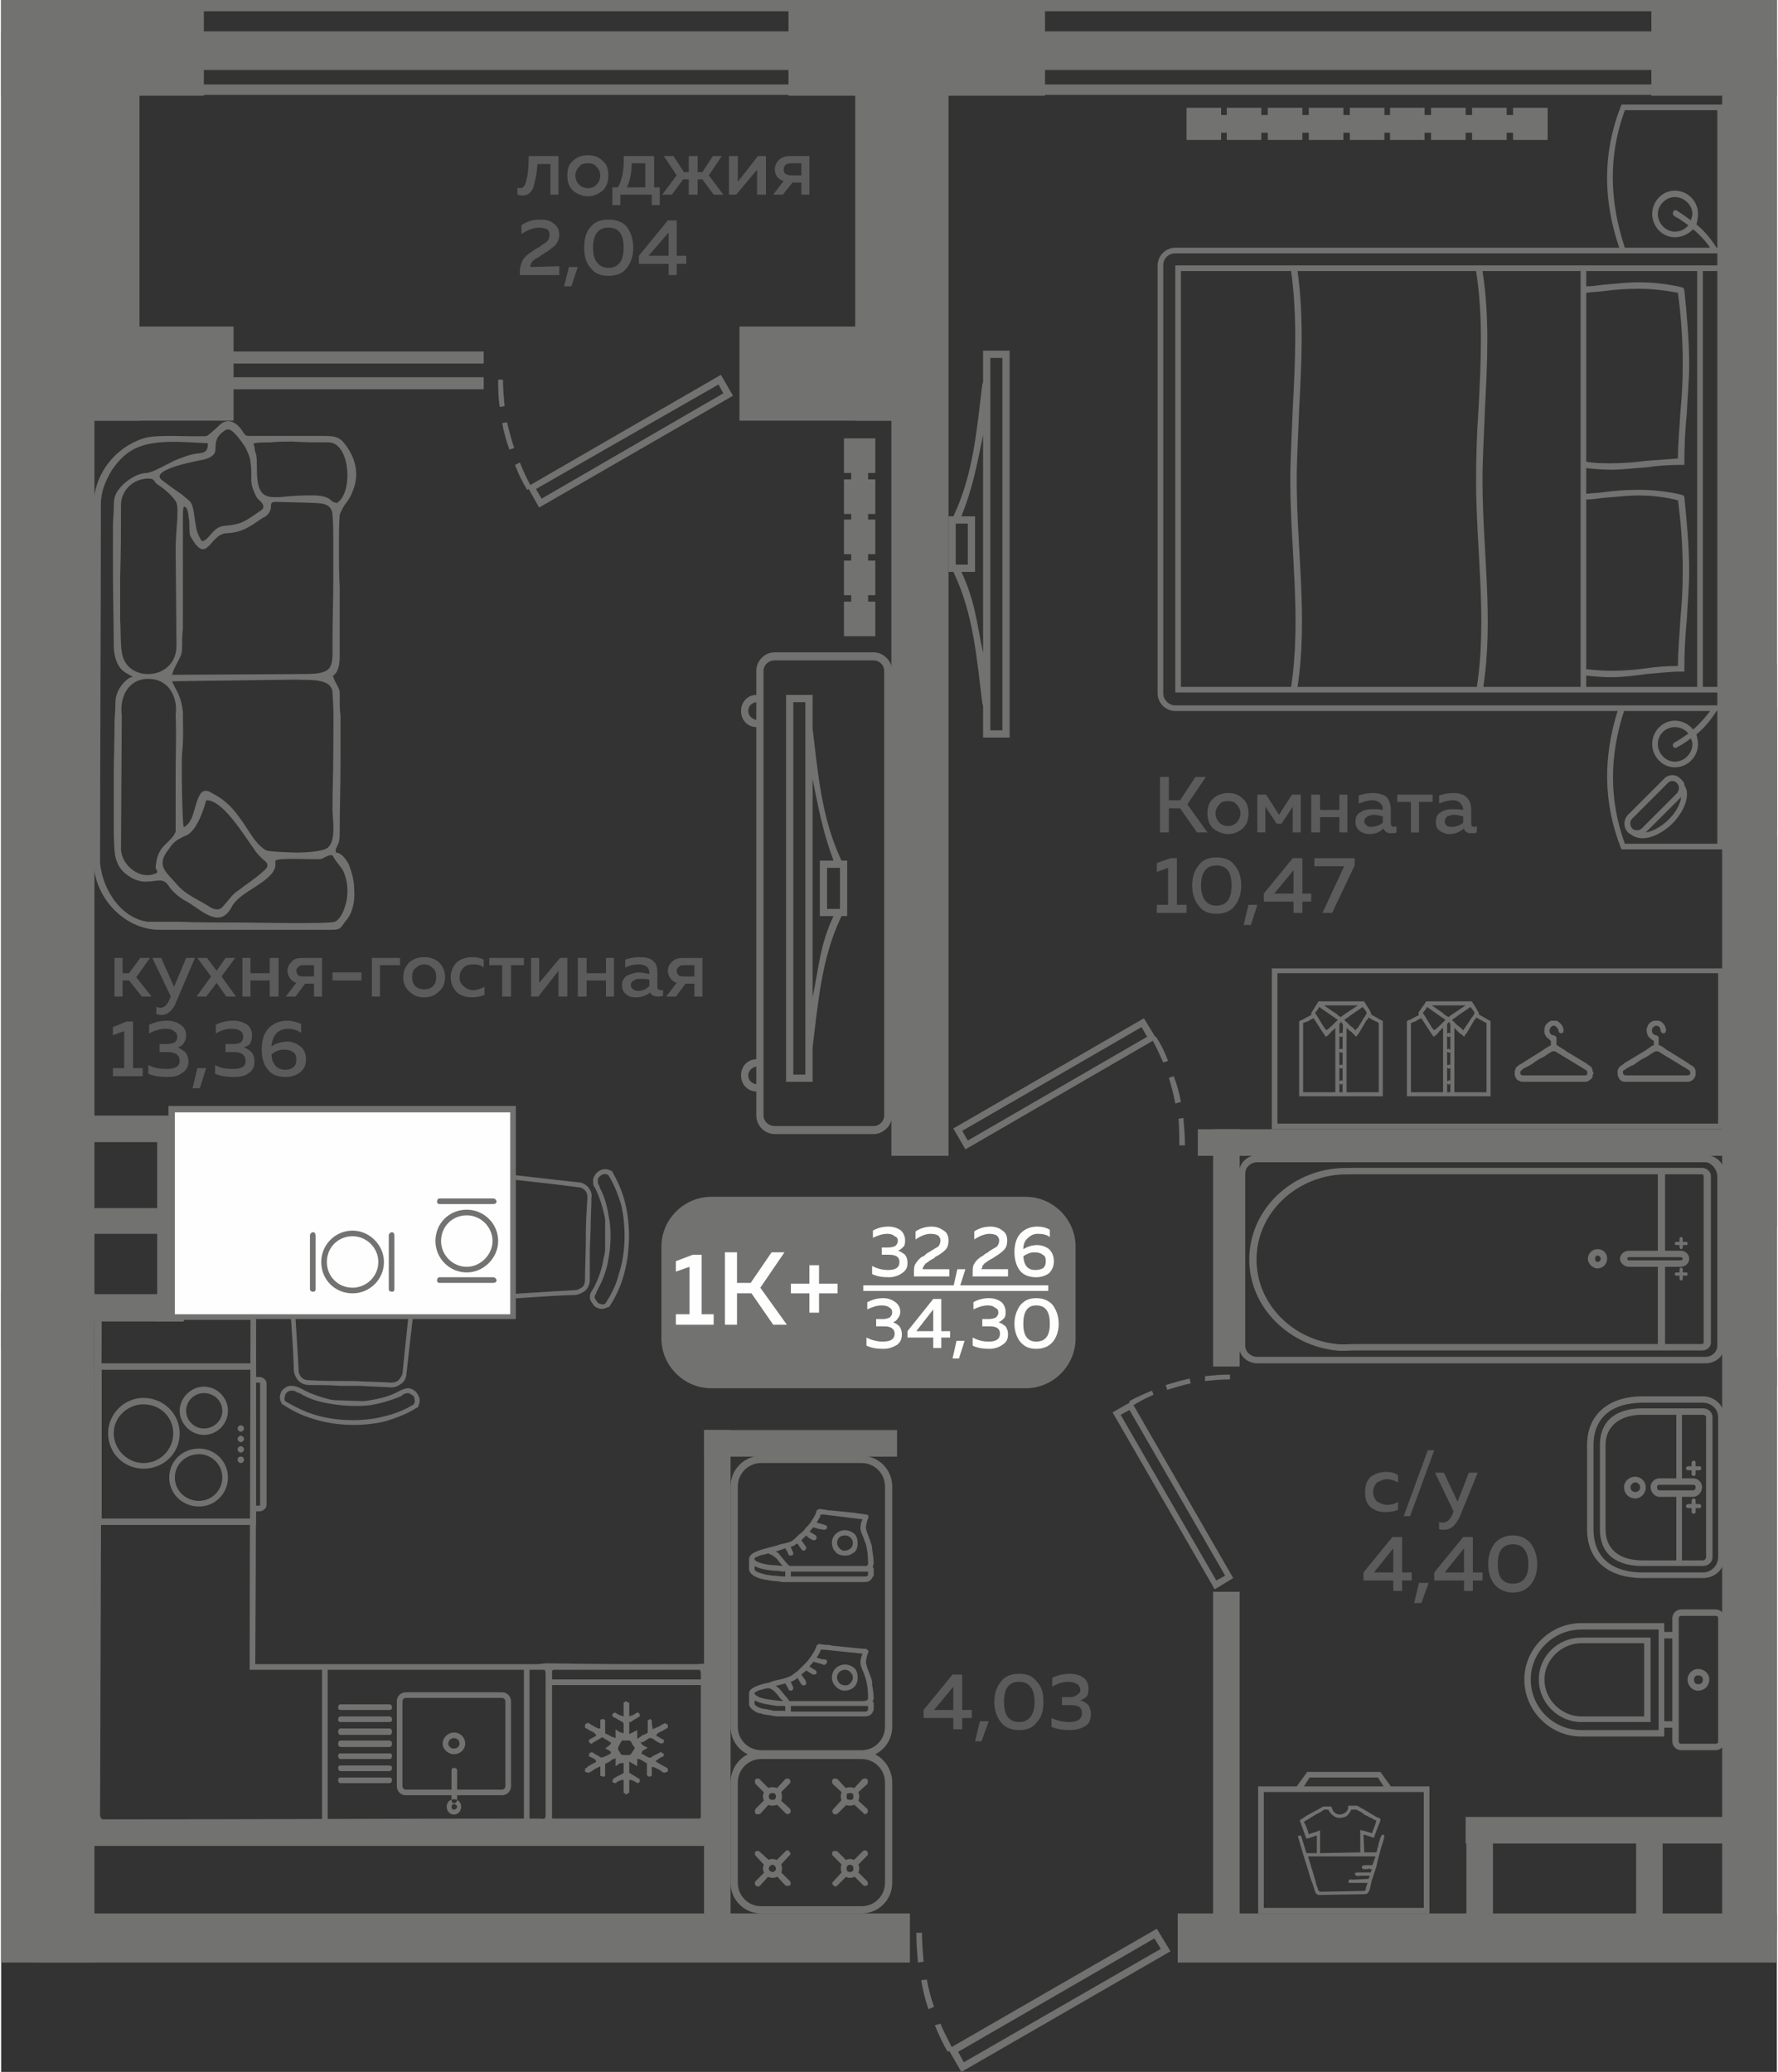 <?xml version="1.0" encoding="UTF-8"?>
<!DOCTYPE svg PUBLIC "-//W3C//DTD SVG 1.1//EN" "http://www.w3.org/Graphics/SVG/1.1/DTD/svg11.dtd">
<!-- Creator: CorelDRAW 2020 (64-Bit) -->
<svg xmlns="http://www.w3.org/2000/svg" xml:space="preserve" width="442px" height="515px" version="1.1" style="shape-rendering:geometricPrecision; text-rendering:geometricPrecision; image-rendering:optimizeQuality; fill-rule:evenodd; clip-rule:evenodd"
viewBox="0 0 22.08 25.76"
 xmlns:xlink="http://www.w3.org/1999/xlink"
 xmlns:xodm="http://www.corel.com/coreldraw/odm/2003">
 <rect x="0" y="0" width="22.08" height="25.76" fill="#333333" stroke="none"/>
 <defs>
  <style type="text/css">
   <![CDATA[
    .fil2 {fill:#FEFEFE}
    .fil0 {fill:#727271}
    .fil5 {fill:#727271}
    .fil3 {fill:#5B5B5B}
    .fil1 {fill:#FEFEFE}
    .fil4 {fill:#727271;fill-rule:nonzero}
   ]]>
  </style>
 </defs>
 <g id="Слой_x0020_1">
  <g id="_2499275687472">
   <polygon class="fil0" points="14.63,24.4 22.08,24.4 22.08,23.79 14.63,23.79 "/>
   <polygon class="fil0" points="21.71,14.92 21.71,15.25 22.08,15.25 22.08,14.92 "/>
   <polygon class="fil0" points="21.69,17.22 21.69,16.89 22.08,16.89 22.08,17.22 "/>
   <polygon class="fil0" points="21.4,24.02 22.08,24.02 22.08,0.73 21.4,0.73 "/>
   <polygon class="fil0" points="15.07,24.03 15.4,24.03 15.4,19.79 15.07,19.79 "/>
   <polygon class="fil0" points="15.07,16.99 15.4,16.99 15.4,14.04 15.07,14.04 "/>
   <polygon class="fil0" points="14.88,14.04 14.88,14.37 21.58,14.37 21.58,14.04 "/>
   <polygon class="fil0" points="11.07,14.37 11.78,14.37 11.78,0.41 11.07,0.41 "/>
   <polygon class="fil0" points="0,24.4 1.16,24.4 1.16,0.41 0,0.41 "/>
   <polygon class="fil0" points="0.42,24.4 11.3,24.4 11.3,23.79 0.42,23.79 "/>
   <polygon class="fil0" points="8.74,24.03 9.07,24.03 9.07,17.78 8.74,17.78 "/>
   <polygon class="fil0" points="11.14,18.11 11.14,17.78 8.74,17.78 8.74,18.11 "/>
   <polygon class="fil0" points="0.73,16.77 0.73,16.05 0,16.05 0,16.77 "/>
   <polygon class="fil0" points="1.94,14.12 2.27,14.12 2.27,16.43 1.94,16.43 "/>
   <polygon class="fil0" points="0.67,16.43 0.67,16.09 2.27,16.09 2.27,16.43 "/>
   <polygon class="fil0" points="0.67,14.2 0.67,13.87 2.27,13.87 2.27,14.2 "/>
   <polygon class="fil0" points="18.21,22.59 18.21,22.92 21.75,22.92 21.75,22.59 "/>
   <polygon class="fil0" points="20.33,24.03 20.66,24.03 20.66,22.71 20.33,22.71 "/>
   <path class="fil0" d="M14.54 24.26l-0.17 -0.28 -2.55 1.47c-0.05,-0.1 -0.1,-0.19 -0.14,-0.29l-0.07 0.02c0.05,0.12 0.1,0.23 0.16,0.33l0.02 -0.01 0.15 0.26 2.6 -1.5zm-3.16 -0.23c0,0.13 0.01,0.25 0.02,0.37l0.07 -0.01c-0.01,-0.12 -0.02,-0.24 -0.02,-0.36l-0.07 0zm0.06 0.59c0.02,0.12 0.05,0.24 0.09,0.36l0.07 -0.03c-0.04,-0.11 -0.07,-0.23 -0.09,-0.34l-0.07 0.01zm0.53 1.02l-0.07 -0.13 2.44 -1.41 0.08 0.13 -2.45 1.41z"/>
   <polygon class="fil0" points="8.92,22.95 8.92,22.65 0.63,22.65 0.63,22.95 "/>
   <polygon class="fil0" points="18.22,24.03 18.55,24.03 18.55,22.71 18.22,22.71 "/>
   <polygon class="fil0" points="20.52,1.19 22.08,1.19 22.08,0 20.52,0 "/>
   <polygon class="fil0" points="9.79,1.19 12.98,1.19 12.98,0 9.79,0 "/>
   <polygon class="fil0" points="0,1.19 2.52,1.19 2.52,0 0,0 "/>
   <polygon class="fil0" points="10.62,5.23 11.42,5.23 11.42,0.29 10.62,0.29 "/>
   <polygon class="fil0" points="0.92,5.23 1.72,5.23 1.72,0.29 0.92,0.29 "/>
   <polygon class="fil0" points="0.92,5.23 2.89,5.23 2.89,4.06 0.92,4.06 "/>
   <polygon class="fil0" points="9.18,5.23 11.15,5.23 11.15,4.06 9.18,4.06 "/>
   <polygon class="fil0" points="2.16,15.02 2.16,15.34 0.82,15.34 0.82,15.02 "/>
   <polygon class="fil0" points="2.19,1.18 2.19,1.05 10.23,1.05 10.23,1.18 "/>
   <polygon class="fil0" points="2.19,0.14 2.19,0 10.23,0 10.23,0.14 "/>
   <polygon class="fil0" points="2.19,0.87 2.19,0.39 10.23,0.39 10.23,0.87 "/>
   <polygon class="fil0" points="12.65,1.18 12.65,1.05 20.69,1.05 20.69,1.18 "/>
   <polygon class="fil0" points="12.65,0.14 12.65,0 20.69,0 20.69,0.14 "/>
   <polygon class="fil0" points="12.65,0.87 12.65,0.39 20.69,0.39 20.69,0.87 "/>
   <path class="fil0" d="M9.1 4.92l-0.15 -0.26 -2.37 1.37c-0.05,-0.09 -0.09,-0.18 -0.13,-0.28l-0.06 0.03c0.04,0.11 0.09,0.21 0.15,0.31l0.02 -0.01 0.13 0.23 2.41 -1.39zm-2.92 -0.2c0,0.11 0,0.22 0.02,0.34l0.06 -0.01c-0.01,-0.11 -0.02,-0.22 -0.02,-0.33l-0.06 0zm0.05 0.54c0.02,0.11 0.05,0.22 0.09,0.33l0.06 -0.02c-0.04,-0.11 -0.06,-0.21 -0.09,-0.32l-0.06 0.01zm0.49 0.94l-0.07 -0.12 2.27 -1.3 0.06 0.11 -2.26 1.31z"/>
   <g>
    <path class="fil0" d="M8.83 14.88l3.91 0c0.34,0 0.62,0.28 0.62,0.62l0 1.14c0,0.34 -0.28,0.62 -0.62,0.62l-3.91 0c-0.34,0 -0.62,-0.28 -0.62,-0.62l0 -1.14c0,-0.34 0.28,-0.62 0.62,-0.62z"/>
    <polygon class="fil1" points="10.72,15.98 13.02,15.98 13.02,16.05 10.72,16.05 "/>
    <path class="fil2" d="M8.6 15.6l0.11 0 0 0.74 0.15 0 0 0.13 -0.47 0 0 -0.13 0.17 0 0 -0.59 -0.17 0.06 0 -0.13 0.21 -0.08zm0.55 0.87l-0.15 0 0 -0.9 0.15 0 0 0.38 0.17 0 0.26 -0.38 0.16 0 -0.3 0.44 0.33 0.46 -0.17 0 -0.27 -0.39 -0.18 0 0 0.39zm1.02 -0.51l0.23 0 0 0.12 -0.23 0 0 0.24 -0.12 0 0 -0.24 -0.23 0 0 -0.12 0.23 0 0 -0.23 0.12 0 0 0.23z"/>
    <path class="fil2" d="M11.24 15.42c0,0.03 0,0.06 -0.02,0.08 -0.02,0.02 -0.04,0.04 -0.07,0.05 0.04,0.01 0.06,0.03 0.09,0.05 0.02,0.03 0.03,0.06 0.03,0.1 0,0.06 -0.02,0.1 -0.07,0.13 -0.04,0.03 -0.1,0.05 -0.16,0.05 -0.08,0 -0.15,-0.01 -0.21,-0.04l0 -0.1c0.06,0.03 0.12,0.05 0.2,0.05 0.09,0 0.14,-0.03 0.14,-0.1 0,-0.06 -0.04,-0.09 -0.13,-0.09l-0.09 0 0 -0.09 0.08 0c0.04,0 0.07,-0.01 0.09,-0.02 0.02,-0.02 0.03,-0.04 0.03,-0.06 0,-0.03 -0.01,-0.05 -0.04,-0.06 -0.02,-0.02 -0.05,-0.03 -0.09,-0.03 -0.06,0 -0.12,0.02 -0.18,0.05l0 -0.09c0.05,-0.03 0.12,-0.05 0.19,-0.05 0.07,0 0.12,0.02 0.16,0.05 0.03,0.03 0.05,0.07 0.05,0.12zm0.13 -0.11c0.06,-0.04 0.13,-0.06 0.2,-0.06 0.06,0 0.11,0.02 0.15,0.05 0.04,0.02 0.06,0.07 0.06,0.12 0,0.05 -0.01,0.09 -0.04,0.12 -0.03,0.03 -0.07,0.06 -0.13,0.09 0,0.01 -0.01,0.01 -0.02,0.02 -0.01,0 -0.02,0.01 -0.02,0.01 -0.01,0 -0.01,0.01 -0.02,0.01 -0.01,0.01 -0.02,0.01 -0.02,0.02 -0.01,0 -0.01,0 -0.02,0.01 -0.01,0.01 -0.01,0.01 -0.02,0.01 0,0.01 0,0.01 -0.01,0.02 0,0 -0.01,0.01 -0.01,0.01 0,0.01 0,0.01 -0.01,0.02 0,0.01 0,0.01 0,0.02l0.33 0 0 0.09 -0.44 0 0 -0.05c0,-0.03 0,-0.06 0.01,-0.09 0.01,-0.02 0.03,-0.05 0.05,-0.07 0.02,-0.02 0.04,-0.04 0.06,-0.04 0.01,-0.01 0.03,-0.03 0.06,-0.05 0.01,0 0.01,0 0.01,0 0,0 0.01,-0.01 0.01,-0.01 0.05,-0.03 0.08,-0.05 0.1,-0.06 0.02,-0.02 0.03,-0.05 0.03,-0.08 0,-0.02 -0.01,-0.04 -0.03,-0.06 -0.02,-0.01 -0.05,-0.02 -0.09,-0.02 -0.07,0 -0.13,0.03 -0.19,0.07l0 -0.1zm0.55 0.69l-0.08 0 0.05 -0.22 0.1 0 -0.07 0.22zm-0.74 0.31c0,0.03 -0.01,0.06 -0.03,0.08 -0.01,0.02 -0.03,0.04 -0.06,0.05 0.03,0.01 0.06,0.03 0.08,0.05 0.02,0.03 0.03,0.06 0.03,0.1 0,0.06 -0.02,0.1 -0.06,0.13 -0.05,0.03 -0.1,0.05 -0.17,0.05 -0.08,0 -0.15,-0.01 -0.21,-0.04l0 -0.1c0.06,0.03 0.13,0.05 0.2,0.05 0.1,0 0.15,-0.03 0.15,-0.1 0,-0.06 -0.05,-0.09 -0.13,-0.09l-0.1 0 0 -0.09 0.09 0c0.03,0 0.06,-0.01 0.08,-0.02 0.02,-0.02 0.03,-0.04 0.03,-0.06 0,-0.03 -0.01,-0.05 -0.03,-0.06 -0.02,-0.02 -0.06,-0.03 -0.1,-0.03 -0.06,0 -0.12,0.02 -0.18,0.05l0 -0.09c0.06,-0.03 0.12,-0.05 0.2,-0.05 0.06,0 0.11,0.02 0.15,0.05 0.04,0.03 0.06,0.07 0.06,0.12zm0.41 -0.16l0.1 0 0 0.4 0.11 0 0 0.08 -0.11 0 0 0.13 -0.1 0 0 -0.13 -0.32 0 0 -0.08 0.32 -0.4zm0 0.4l0 -0.27 -0.21 0.27 0.21 0zm0.32 0.34l-0.08 0 0.05 -0.22 0.1 0 -0.07 0.22zm0.19 -1.58c0.06,-0.04 0.13,-0.06 0.2,-0.06 0.06,0 0.12,0.02 0.15,0.05 0.04,0.02 0.06,0.07 0.06,0.12 0,0.05 -0.01,0.09 -0.04,0.12 -0.03,0.03 -0.07,0.06 -0.12,0.09 -0.01,0.01 -0.02,0.01 -0.03,0.02 -0.01,0 -0.02,0.01 -0.02,0.01 0,0 -0.01,0.01 -0.02,0.01 -0.01,0.01 -0.02,0.01 -0.02,0.02 -0.01,0 -0.01,0 -0.02,0.01 -0.01,0.01 -0.01,0.01 -0.02,0.01 0,0.01 0,0.01 -0.01,0.02 0,0 -0.01,0.01 -0.01,0.01 0,0.01 0,0.01 0,0.02 -0.01,0.01 -0.01,0.01 -0.01,0.02l0.33 0 0 0.09 -0.44 0 0 -0.05c0,-0.03 0,-0.06 0.01,-0.09 0.01,-0.02 0.03,-0.05 0.05,-0.07 0.03,-0.02 0.04,-0.04 0.06,-0.04 0.01,-0.01 0.03,-0.03 0.07,-0.05 0,0 0,0 0,0 0.01,0 0.01,-0.01 0.01,-0.01 0.05,-0.03 0.08,-0.05 0.1,-0.06 0.02,-0.02 0.03,-0.05 0.03,-0.08 0,-0.02 -0.01,-0.04 -0.03,-0.06 -0.02,-0.01 -0.05,-0.02 -0.09,-0.02 -0.06,0 -0.13,0.03 -0.19,0.07l0 -0.1zm0.61 0.22c0.05,-0.03 0.11,-0.05 0.17,-0.05 0.06,0 0.11,0.02 0.15,0.05 0.04,0.04 0.06,0.09 0.06,0.15 0,0.06 -0.02,0.11 -0.06,0.15 -0.04,0.03 -0.1,0.05 -0.16,0.05 -0.09,0 -0.16,-0.03 -0.2,-0.08 -0.04,-0.05 -0.07,-0.13 -0.07,-0.23 0,-0.11 0.03,-0.19 0.08,-0.24 0.05,-0.05 0.12,-0.08 0.2,-0.08 0.06,0 0.11,0.01 0.16,0.04l0 0.09c-0.04,-0.03 -0.09,-0.04 -0.15,-0.04 -0.05,0 -0.09,0.02 -0.12,0.05 -0.04,0.03 -0.06,0.08 -0.06,0.14zm0 0.09c0.01,0.12 0.06,0.17 0.15,0.17 0.04,0 0.07,-0.01 0.09,-0.02 0.03,-0.02 0.04,-0.05 0.04,-0.09 0,-0.04 -0.01,-0.07 -0.04,-0.08 -0.02,-0.02 -0.06,-0.03 -0.1,-0.03 -0.05,0 -0.1,0.02 -0.14,0.05zm-0.22 0.69c0,0.03 0,0.06 -0.02,0.08 -0.02,0.02 -0.04,0.04 -0.07,0.05 0.04,0.01 0.06,0.03 0.09,0.05 0.02,0.03 0.03,0.06 0.03,0.1 0,0.06 -0.02,0.1 -0.07,0.13 -0.04,0.03 -0.1,0.05 -0.16,0.05 -0.08,0 -0.15,-0.01 -0.21,-0.04l0 -0.1c0.06,0.03 0.12,0.05 0.2,0.05 0.09,0 0.14,-0.03 0.14,-0.1 0,-0.06 -0.04,-0.09 -0.13,-0.09l-0.09 0 0 -0.09 0.08 0c0.04,0 0.07,-0.01 0.09,-0.02 0.02,-0.02 0.03,-0.04 0.03,-0.06 0,-0.03 -0.01,-0.05 -0.04,-0.06 -0.02,-0.02 -0.05,-0.03 -0.09,-0.03 -0.06,0 -0.12,0.02 -0.18,0.05l0 -0.09c0.05,-0.03 0.12,-0.05 0.19,-0.05 0.07,0 0.12,0.02 0.16,0.05 0.03,0.03 0.05,0.07 0.05,0.12zm0.18 0.37c-0.04,-0.05 -0.07,-0.13 -0.07,-0.22 0,-0.1 0.03,-0.17 0.07,-0.23 0.05,-0.06 0.11,-0.09 0.2,-0.09 0.09,0 0.16,0.03 0.21,0.09 0.04,0.06 0.07,0.13 0.07,0.23 0,0.09 -0.03,0.17 -0.07,0.22 -0.05,0.06 -0.12,0.09 -0.21,0.09 -0.09,0 -0.15,-0.03 -0.2,-0.09zm0.2 0c0.12,0 0.17,-0.08 0.17,-0.22 0,-0.15 -0.05,-0.23 -0.17,-0.23 -0.11,0 -0.16,0.08 -0.16,0.23 0,0.14 0.05,0.22 0.16,0.22z"/>
   </g>
   <path class="fil3" d="M16.96 18.55c0,-0.08 0.02,-0.14 0.07,-0.19 0.06,-0.04 0.12,-0.06 0.19,-0.06 0.06,0 0.1,0.01 0.15,0.04l0 0.09c-0.04,-0.02 -0.09,-0.04 -0.14,-0.04 -0.04,0 -0.08,0.02 -0.12,0.04 -0.03,0.03 -0.05,0.07 -0.05,0.12 0,0.05 0.02,0.09 0.05,0.12 0.04,0.02 0.08,0.04 0.12,0.04 0.05,0 0.1,-0.01 0.14,-0.04l0 0.1c-0.04,0.02 -0.1,0.03 -0.16,0.03 -0.07,0 -0.13,-0.02 -0.18,-0.06 -0.05,-0.04 -0.07,-0.11 -0.07,-0.19zm0.56 0.3l-0.08 0 0.3 -0.82 0.08 0 -0.3 0.82zm0.59 -0.18l0.14 -0.36 0.11 0 -0.22 0.54c-0.05,0.11 -0.11,0.17 -0.2,0.17 -0.02,0 -0.04,0 -0.06,-0.01l0 -0.09c0.01,0.01 0.03,0.01 0.05,0.01 0.05,0 0.09,-0.04 0.12,-0.11l0.01 -0.03 -0.23 -0.48 0.11 0 0.17 0.36zm-0.81 0.44l0.12 0 0 0.44 0.12 0 0 0.1 -0.12 0 0 0.13 -0.11 0 0 -0.13 -0.37 0 0 -0.1 0.36 -0.44zm0.01 0.44l0 -0.3 -0.24 0.3 0.24 0zm0.35 0.38l-0.09 0 0.06 -0.25 0.12 0 -0.09 0.25zm0.91 -0.23c-0.05,-0.06 -0.08,-0.15 -0.08,-0.25 0,-0.11 0.03,-0.19 0.08,-0.26 0.05,-0.06 0.13,-0.1 0.23,-0.1 0.1,0 0.17,0.04 0.22,0.1 0.05,0.07 0.08,0.15 0.08,0.26 0,0.1 -0.03,0.19 -0.08,0.25 -0.05,0.06 -0.12,0.1 -0.22,0.1 -0.1,0 -0.18,-0.04 -0.23,-0.1zm0.23 -0.01c0.12,0 0.19,-0.08 0.19,-0.24 0,-0.17 -0.07,-0.25 -0.19,-0.25 -0.13,0 -0.19,0.08 -0.19,0.25 0,0.16 0.06,0.24 0.19,0.24zm-0.62 -0.58l0.12 0 0 0.44 0.12 0 0 0.1 -0.12 0 0 0.13 -0.11 0 0 -0.13 -0.37 0 0 -0.1 0.36 -0.44zm0.01 0.44l0 -0.3 -0.24 0.3 0.24 0z"/>
   <path class="fil3" d="M1.51 12.39l-0.1 0 0 -0.48 0.1 0 0 0.19 0.08 0 0.14 -0.19 0.12 0 -0.17 0.24 0.19 0.24 -0.12 0 -0.16 -0.2 -0.08 0 0 0.2zm0.64 -0.12l0.15 -0.36 0.11 0 -0.23 0.54c-0.04,0.11 -0.11,0.17 -0.19,0.17 -0.02,0 -0.04,-0.01 -0.06,-0.01l0 -0.09c0.01,0 0.03,0.01 0.05,0.01 0.05,0 0.09,-0.04 0.12,-0.12l0.01 -0.02 -0.23 -0.48 0.11 0 0.16 0.36zm0.64 -0.36l0.12 0 -0.17 0.23 0.18 0.25 -0.12 0 -0.12 -0.17 -0.13 0.17 -0.12 0 0.18 -0.25 -0.17 -0.23 0.12 0 0.12 0.16 0.11 -0.16zm0.31 0.48l-0.1 0 0 -0.48 0.1 0 0 0.19 0.24 0 0 -0.19 0.11 0 0 0.48 -0.11 0 0 -0.2 -0.24 0 0 0.2zm0.56 0l-0.12 0 0.13 -0.17c-0.03,-0.01 -0.06,-0.03 -0.08,-0.06 -0.02,-0.03 -0.03,-0.06 -0.03,-0.09 0,-0.05 0.02,-0.08 0.05,-0.11 0.03,-0.04 0.08,-0.05 0.14,-0.05l0.24 0 0 0.48 -0.1 0 0 -0.16 -0.11 0 -0.12 0.16zm0.04 -0.37c-0.02,0.01 -0.03,0.03 -0.03,0.05 0,0.02 0.01,0.04 0.03,0.06 0.01,0.01 0.04,0.01 0.06,0.01l0.13 0 0 -0.14 -0.13 0c-0.02,0 -0.05,0 -0.06,0.02zm0.42 0.07l0.36 0 0 0.1 -0.36 0 0 -0.1zm0.59 0.3l-0.1 0 0 -0.48 0.35 0 0 0.09 -0.25 0 0 0.39zm0.37 -0.06c-0.05,-0.04 -0.08,-0.1 -0.08,-0.18 0,-0.08 0.03,-0.14 0.08,-0.19 0.05,-0.04 0.11,-0.06 0.18,-0.06 0.07,0 0.13,0.02 0.18,0.06 0.05,0.05 0.08,0.11 0.08,0.19 0,0.08 -0.03,0.14 -0.08,0.18 -0.05,0.05 -0.11,0.07 -0.18,0.07 -0.07,0 -0.13,-0.02 -0.18,-0.07zm0.29 -0.07c0.03,-0.03 0.04,-0.07 0.04,-0.11 0,-0.05 -0.01,-0.09 -0.04,-0.11 -0.03,-0.03 -0.06,-0.05 -0.11,-0.05 -0.04,0 -0.08,0.02 -0.11,0.05 -0.03,0.02 -0.04,0.06 -0.04,0.11 0,0.04 0.01,0.08 0.04,0.11 0.03,0.03 0.07,0.04 0.11,0.04 0.05,0 0.08,-0.01 0.11,-0.04zm0.22 -0.11c0,-0.08 0.03,-0.14 0.08,-0.19 0.05,-0.04 0.12,-0.06 0.19,-0.06 0.05,0 0.1,0.01 0.14,0.03l0 0.1c-0.03,-0.03 -0.08,-0.04 -0.13,-0.04 -0.05,0 -0.09,0.01 -0.12,0.04 -0.03,0.03 -0.05,0.07 -0.05,0.12 0,0.05 0.02,0.09 0.05,0.11 0.03,0.03 0.07,0.05 0.12,0.05 0.05,0 0.1,-0.02 0.14,-0.04l0 0.1c-0.05,0.02 -0.1,0.03 -0.16,0.03 -0.07,0 -0.13,-0.02 -0.18,-0.06 -0.05,-0.05 -0.08,-0.11 -0.08,-0.19zm0.75 0.24l-0.11 0 0 -0.39 -0.16 0 0 -0.09 0.43 0 0 0.09 -0.16 0 0 0.39zm0.34 0l-0.09 0 0 -0.48 0.1 0 0 0.31 0.26 -0.31 0.09 0 0 0.48 -0.11 0 0 -0.32 -0.25 0.32zm0.6 0l-0.11 0 0 -0.48 0.11 0 0 0.19 0.24 0 0 -0.19 0.1 0 0 0.48 -0.1 0 0 -0.2 -0.24 0 0 0.2zm0.88 -0.11c0,0.02 0.02,0.03 0.04,0.03 0.01,0 0.02,0 0.03,0l0 0.07c-0.02,0.01 -0.04,0.01 -0.07,0.01 -0.04,0 -0.08,-0.02 -0.09,-0.05 -0.05,0.04 -0.11,0.06 -0.18,0.06 -0.05,0 -0.09,-0.01 -0.12,-0.04 -0.03,-0.02 -0.05,-0.06 -0.05,-0.11 0,-0.05 0.02,-0.09 0.06,-0.12 0.05,-0.02 0.1,-0.04 0.15,-0.04 0.04,0 0.08,0.01 0.13,0.02l0 -0.02c0,-0.03 -0.01,-0.05 -0.03,-0.07 -0.03,-0.02 -0.06,-0.03 -0.1,-0.03 -0.06,0 -0.11,0.01 -0.17,0.04l0 -0.1c0.06,-0.02 0.12,-0.03 0.18,-0.03 0.07,0 0.13,0.01 0.17,0.05 0.04,0.03 0.05,0.08 0.05,0.15l0 0.18zm-0.21 -0.11c-0.03,0 -0.06,0 -0.08,0.02 -0.03,0.01 -0.04,0.03 -0.04,0.06 0,0.02 0.01,0.04 0.03,0.05 0.01,0.01 0.03,0.02 0.06,0.02 0.05,0 0.1,-0.02 0.14,-0.06l0 -0.08c-0.04,-0.01 -0.07,-0.01 -0.11,-0.01zm0.44 0.22l-0.12 0 0.13 -0.17c-0.03,-0.01 -0.06,-0.03 -0.08,-0.06 -0.02,-0.03 -0.03,-0.06 -0.03,-0.09 0,-0.05 0.02,-0.08 0.05,-0.11 0.04,-0.04 0.08,-0.05 0.14,-0.05l0.24 0 0 0.48 -0.1 0 0 -0.16 -0.11 0 -0.12 0.16zm0.04 -0.37c-0.02,0.01 -0.03,0.03 -0.03,0.05 0,0.02 0.01,0.04 0.03,0.06 0.01,0.01 0.04,0.01 0.07,0.01l0.12 0 0 -0.14 -0.12 0c-0.03,0 -0.06,0 -0.07,0.02zm-6.87 0.68l0.08 0 0 0.58 0.12 0 0 0.1 -0.37 0 0 -0.1 0.14 0 0 -0.46 -0.14 0.05 0 -0.1 0.17 -0.07zm0.74 0.18c0,0.03 -0.01,0.06 -0.03,0.09 -0.02,0.03 -0.04,0.04 -0.07,0.05 0.03,0.02 0.06,0.04 0.09,0.06 0.02,0.03 0.04,0.07 0.04,0.12 0,0.06 -0.03,0.11 -0.08,0.14 -0.05,0.04 -0.11,0.05 -0.18,0.05 -0.09,0 -0.17,-0.01 -0.24,-0.04l0 -0.11c0.07,0.04 0.14,0.05 0.23,0.05 0.1,0 0.16,-0.03 0.16,-0.1 0,-0.07 -0.05,-0.11 -0.15,-0.11l-0.1 0 0 -0.1 0.09 0c0.04,0 0.07,-0.01 0.1,-0.02 0.02,-0.02 0.03,-0.04 0.03,-0.07 0,-0.03 -0.01,-0.05 -0.04,-0.07 -0.02,-0.02 -0.06,-0.03 -0.1,-0.03 -0.07,0 -0.14,0.02 -0.21,0.06l0 -0.11c0.07,-0.03 0.14,-0.05 0.22,-0.05 0.07,0 0.13,0.02 0.17,0.05 0.05,0.03 0.07,0.08 0.07,0.14zm0.17 0.65l-0.09 0 0.06 -0.25 0.11 0 -0.08 0.25zm0.65 -0.65c0,0.03 -0.01,0.06 -0.02,0.09 -0.02,0.03 -0.05,0.04 -0.08,0.05 0.04,0.02 0.07,0.04 0.09,0.06 0.03,0.03 0.04,0.07 0.04,0.12 0,0.06 -0.02,0.11 -0.07,0.14 -0.05,0.04 -0.11,0.05 -0.19,0.05 -0.09,0 -0.16,-0.01 -0.23,-0.04l0 -0.11c0.06,0.04 0.14,0.05 0.22,0.05 0.11,0 0.16,-0.03 0.16,-0.1 0,-0.07 -0.05,-0.11 -0.14,-0.11l-0.11 0 0 -0.1 0.1 0c0.04,0 0.07,-0.01 0.09,-0.02 0.02,-0.02 0.03,-0.04 0.03,-0.07 0,-0.03 -0.01,-0.05 -0.03,-0.07 -0.03,-0.02 -0.06,-0.03 -0.11,-0.03 -0.07,0 -0.14,0.02 -0.2,0.06l0 -0.11c0.06,-0.03 0.13,-0.05 0.22,-0.05 0.07,0 0.12,0.02 0.17,0.05 0.04,0.03 0.06,0.08 0.06,0.14zm0.24 0.13c0.06,-0.04 0.13,-0.06 0.2,-0.06 0.06,0 0.11,0.02 0.16,0.06 0.05,0.04 0.07,0.09 0.07,0.16 0,0.07 -0.02,0.12 -0.07,0.16 -0.05,0.04 -0.11,0.06 -0.18,0.06 -0.1,0 -0.18,-0.03 -0.22,-0.09 -0.05,-0.05 -0.08,-0.14 -0.08,-0.25 0,-0.12 0.03,-0.21 0.09,-0.27 0.06,-0.06 0.14,-0.09 0.23,-0.09 0.06,0 0.12,0.02 0.17,0.04l0 0.11c-0.05,-0.03 -0.1,-0.05 -0.16,-0.05 -0.06,0 -0.11,0.02 -0.14,0.05 -0.04,0.04 -0.06,0.09 -0.07,0.17zm0 0.1c0.01,0.12 0.07,0.19 0.17,0.19 0.04,0 0.08,-0.01 0.1,-0.03 0.03,-0.02 0.04,-0.05 0.04,-0.1 0,-0.04 -0.01,-0.07 -0.04,-0.09 -0.03,-0.02 -0.06,-0.03 -0.11,-0.03 -0.06,0 -0.11,0.02 -0.16,0.06z"/>
   <path class="fil3" d="M14.52 10.35l-0.11 0 0 -0.69 0.11 0 0 0.29 0.14 0 0.19 -0.29 0.13 0 -0.23 0.34 0.25 0.35 -0.13 0 -0.21 -0.3 -0.14 0 0 0.3zm0.55 -0.05c-0.05,-0.05 -0.07,-0.11 -0.07,-0.19 0,-0.07 0.02,-0.14 0.07,-0.18 0.05,-0.05 0.12,-0.07 0.19,-0.07 0.07,0 0.13,0.02 0.18,0.07 0.05,0.04 0.07,0.11 0.07,0.18 0,0.08 -0.02,0.14 -0.07,0.19 -0.05,0.04 -0.11,0.07 -0.18,0.07 -0.07,0 -0.14,-0.03 -0.19,-0.07zm0.29 -0.07c0.03,-0.03 0.05,-0.07 0.05,-0.12 0,-0.04 -0.02,-0.08 -0.05,-0.11 -0.02,-0.03 -0.06,-0.04 -0.1,-0.04 -0.05,0 -0.09,0.01 -0.11,0.04 -0.03,0.03 -0.05,0.07 -0.05,0.11 0,0.05 0.02,0.09 0.05,0.12 0.02,0.02 0.06,0.04 0.11,0.04 0.04,0 0.08,-0.02 0.1,-0.04zm0.36 0.12l-0.1 0 0 -0.47 0.11 0 0.16 0.25 0.16 -0.25 0.11 0 0 0.47 -0.1 0 0 -0.32 -0.14 0.21 -0.06 0 -0.14 -0.21 0 0.32zm0.68 0l-0.11 0 0 -0.47 0.11 0 0 0.19 0.24 0 0 -0.19 0.1 0 0 0.47 -0.1 0 0 -0.19 -0.24 0 0 0.19zm0.88 -0.11c0,0.03 0.02,0.04 0.04,0.04 0.01,0 0.02,0 0.03,-0.01l0 0.08c-0.02,0.01 -0.04,0.01 -0.07,0.01 -0.04,0 -0.08,-0.02 -0.09,-0.06 -0.05,0.05 -0.11,0.07 -0.18,0.07 -0.05,0 -0.09,-0.02 -0.12,-0.04 -0.03,-0.03 -0.05,-0.06 -0.05,-0.11 0,-0.06 0.02,-0.1 0.06,-0.12 0.04,-0.03 0.09,-0.04 0.15,-0.04 0.04,0 0.08,0 0.13,0.01l0 -0.01c0,-0.03 -0.01,-0.06 -0.04,-0.08 -0.02,-0.02 -0.05,-0.03 -0.09,-0.03 -0.06,0 -0.11,0.02 -0.17,0.04l0 -0.1c0.06,-0.02 0.12,-0.03 0.18,-0.03 0.07,0 0.13,0.02 0.17,0.05 0.03,0.04 0.05,0.09 0.05,0.16l0 0.17zm-0.21 -0.11c-0.03,0 -0.06,0.01 -0.08,0.02 -0.03,0.02 -0.04,0.04 -0.04,0.06 0,0.03 0.01,0.04 0.03,0.05 0.01,0.02 0.03,0.02 0.06,0.02 0.05,0 0.1,-0.02 0.14,-0.05l0 -0.08c-0.04,-0.01 -0.08,-0.02 -0.11,-0.02zm0.56 0.22l-0.1 0 0 -0.38 -0.17 0 0 -0.09 0.44 0 0 0.09 -0.17 0 0 0.38zm0.65 -0.11c0,0.03 0.01,0.04 0.04,0.04 0,0 0.02,0 0.03,-0.01l0 0.08c-0.02,0.01 -0.04,0.01 -0.07,0.01 -0.05,0 -0.08,-0.02 -0.09,-0.06 -0.06,0.05 -0.12,0.07 -0.18,0.07 -0.05,0 -0.09,-0.02 -0.12,-0.04 -0.04,-0.03 -0.05,-0.06 -0.05,-0.11 0,-0.06 0.02,-0.1 0.06,-0.12 0.04,-0.03 0.09,-0.04 0.15,-0.04 0.04,0 0.08,0 0.13,0.01l0 -0.01c0,-0.03 -0.02,-0.06 -0.04,-0.08 -0.02,-0.02 -0.05,-0.03 -0.09,-0.03 -0.06,0 -0.12,0.02 -0.17,0.04l0 -0.1c0.06,-0.02 0.12,-0.03 0.18,-0.03 0.07,0 0.13,0.02 0.16,0.05 0.04,0.04 0.06,0.09 0.06,0.16l0 0.17zm-0.21 -0.11c-0.03,0 -0.06,0.01 -0.09,0.02 -0.02,0.02 -0.03,0.04 -0.03,0.06 0,0.03 0.01,0.04 0.02,0.05 0.02,0.02 0.04,0.02 0.07,0.02 0.05,0 0.1,-0.02 0.14,-0.05l0 -0.08c-0.04,-0.01 -0.08,-0.02 -0.11,-0.02zm-3.53 0.54l0.08 0 0 0.58 0.12 0 0 0.1 -0.37 0 0 -0.1 0.14 0 0 -0.46 -0.14 0.05 0 -0.11 0.17 -0.06zm0.35 0.59c-0.05,-0.06 -0.08,-0.15 -0.08,-0.25 0,-0.11 0.03,-0.19 0.08,-0.25 0.05,-0.07 0.12,-0.1 0.22,-0.1 0.1,0 0.18,0.03 0.23,0.1 0.05,0.06 0.08,0.14 0.08,0.25 0,0.1 -0.03,0.19 -0.08,0.25 -0.05,0.07 -0.13,0.1 -0.23,0.1 -0.1,0 -0.17,-0.03 -0.22,-0.1zm0.22 0c0.13,0 0.19,-0.09 0.19,-0.25 0,-0.17 -0.06,-0.25 -0.19,-0.25 -0.12,0 -0.19,0.08 -0.19,0.25 0,0.16 0.07,0.25 0.19,0.25zm0.43 0.24l-0.09 0 0.06 -0.25 0.11 0 -0.08 0.25zm0.52 -0.83l0.12 0 0 0.44 0.11 0 0 0.1 -0.11 0 0 0.14 -0.11 0 0 -0.14 -0.37 0 0 -0.1 0.36 -0.44zm0.01 0.44l0 -0.29 -0.24 0.29 0.24 0zm0.26 -0.44l0.5 0 0 0.09 -0.28 0.59 -0.12 0 0.27 -0.58 -0.37 0 0 -0.1z"/>
   <path class="fil3" d="M11.83 20.82l0.12 0 0 0.44 0.12 0 0 0.1 -0.12 0 0 0.14 -0.11 0 0 -0.14 -0.37 0 0 -0.1 0.36 -0.44zm0.01 0.44l0 -0.29 -0.24 0.29 0.24 0zm0.35 0.39l-0.08 0 0.06 -0.25 0.11 0 -0.09 0.25zm0.24 -0.24c-0.05,-0.06 -0.08,-0.15 -0.08,-0.25 0,-0.11 0.03,-0.19 0.08,-0.25 0.05,-0.07 0.13,-0.1 0.23,-0.1 0.1,0 0.17,0.03 0.22,0.1 0.06,0.06 0.08,0.14 0.08,0.25 0,0.1 -0.02,0.19 -0.08,0.25 -0.05,0.07 -0.12,0.1 -0.22,0.1 -0.1,0 -0.18,-0.03 -0.23,-0.1zm0.23 0c0.12,0 0.19,-0.09 0.19,-0.25 0,-0.17 -0.07,-0.25 -0.19,-0.25 -0.13,0 -0.19,0.08 -0.19,0.25 0,0.16 0.06,0.25 0.19,0.25zm0.86 -0.42c0,0.04 0,0.07 -0.02,0.1 -0.02,0.02 -0.05,0.04 -0.08,0.05 0.04,0.01 0.07,0.03 0.1,0.06 0.02,0.03 0.03,0.07 0.03,0.11 0,0.07 -0.02,0.12 -0.07,0.15 -0.05,0.03 -0.11,0.05 -0.19,0.05 -0.08,0 -0.16,-0.01 -0.23,-0.04l0 -0.11c0.06,0.03 0.14,0.05 0.22,0.05 0.11,0 0.16,-0.04 0.16,-0.11 0,-0.07 -0.04,-0.1 -0.14,-0.1l-0.11 0 0 -0.1 0.1 0c0.04,0 0.07,-0.01 0.09,-0.03 0.02,-0.01 0.04,-0.03 0.04,-0.06 0,-0.03 -0.02,-0.06 -0.04,-0.07 -0.03,-0.02 -0.06,-0.03 -0.11,-0.03 -0.07,0 -0.13,0.02 -0.2,0.06l0 -0.11c0.06,-0.03 0.14,-0.05 0.22,-0.05 0.07,0 0.13,0.02 0.17,0.05 0.04,0.03 0.06,0.08 0.06,0.13z"/>
   <path class="fil3" d="M6.67 2.04c-0.01,0.06 -0.01,0.11 -0.02,0.16 -0.01,0.04 -0.02,0.08 -0.03,0.12 -0.01,0.04 -0.03,0.06 -0.05,0.08 -0.02,0.02 -0.05,0.03 -0.08,0.03 -0.02,0 -0.04,0 -0.07,-0.01l0 -0.09c0.01,0.01 0.02,0.01 0.03,0.01 0.04,0 0.07,-0.03 0.08,-0.1 0.02,-0.06 0.03,-0.16 0.03,-0.3l0.37 0 0 0.48 -0.1 0 0 -0.38 -0.16 0zm0.44 0.33c-0.05,-0.05 -0.07,-0.11 -0.07,-0.19 0,-0.08 0.02,-0.14 0.07,-0.18 0.05,-0.05 0.11,-0.07 0.19,-0.07 0.07,0 0.13,0.02 0.18,0.07 0.05,0.04 0.07,0.1 0.07,0.18 0,0.08 -0.02,0.14 -0.07,0.19 -0.05,0.04 -0.11,0.07 -0.18,0.07 -0.08,0 -0.14,-0.03 -0.19,-0.07zm0.29 -0.07c0.03,-0.03 0.05,-0.07 0.05,-0.12 0,-0.04 -0.02,-0.08 -0.05,-0.11 -0.02,-0.03 -0.06,-0.04 -0.1,-0.04 -0.05,0 -0.09,0.01 -0.11,0.04 -0.03,0.03 -0.05,0.07 -0.05,0.11 0,0.05 0.02,0.09 0.05,0.12 0.02,0.02 0.06,0.04 0.11,0.04 0.04,0 0.08,-0.02 0.1,-0.04zm0.3 0.25l-0.1 0 0 -0.22 0.07 0c0.05,-0.09 0.08,-0.22 0.07,-0.39l0.38 0 0 0.39 0.07 0 0 0.22 -0.1 0 0 -0.13 -0.39 0 0 0.13zm0.14 -0.52c0,0.12 -0.02,0.22 -0.06,0.3l0.23 0 0 -0.3 -0.17 0zm1.14 0.39l-0.12 0 -0.14 -0.19 -0.06 0 0 0.19 -0.11 0 0 -0.19 -0.07 0 -0.14 0.19 -0.12 0 0.18 -0.24 -0.16 -0.24 0.12 0 0.13 0.2 0.06 0 0 -0.2 0.11 0 0 0.2 0.06 0 0.13 -0.2 0.11 0 -0.16 0.24 0.18 0.24zm0.16 0l-0.09 0 0 -0.48 0.11 0 0 0.32 0.25 -0.32 0.1 0 0 0.48 -0.11 0 0 -0.31 -0.26 0.31zm0.58 0l-0.12 0 0.13 -0.17c-0.04,-0.01 -0.06,-0.03 -0.08,-0.05 -0.02,-0.03 -0.03,-0.06 -0.03,-0.09 0,-0.05 0.02,-0.09 0.05,-0.12 0.03,-0.03 0.08,-0.05 0.14,-0.05l0.24 0 0 0.48 -0.1 0 0 -0.15 -0.11 0 -0.12 0.15zm0.03 -0.37c-0.01,0.02 -0.02,0.03 -0.02,0.06 0,0.02 0.01,0.04 0.02,0.05 0.02,0.01 0.04,0.02 0.07,0.02l0.13 0 0 -0.15 -0.13 0c-0.03,0 -0.05,0.01 -0.07,0.02zm-3.28 0.75c0.07,-0.05 0.15,-0.07 0.23,-0.07 0.07,0 0.13,0.01 0.17,0.05 0.05,0.03 0.07,0.08 0.07,0.14 0,0.05 -0.02,0.09 -0.05,0.13 -0.04,0.03 -0.08,0.07 -0.14,0.1 0,0.01 -0.01,0.01 -0.03,0.02 -0.01,0.01 -0.02,0.01 -0.02,0.02 -0.01,0 -0.01,0 -0.02,0.01 -0.02,0.01 -0.02,0.01 -0.03,0.01 0,0.01 -0.01,0.01 -0.02,0.02 -0.01,0.01 -0.01,0.01 -0.02,0.01 0,0.01 -0.01,0.01 -0.01,0.02 -0.01,0.01 -0.01,0.01 -0.01,0.02 0,0 -0.01,0.01 -0.01,0.02 0,0 0,0.01 0,0.02l0.36 -0.01 0 0.11 -0.49 0 0 -0.05c0,-0.04 0.01,-0.07 0.02,-0.1 0.01,-0.03 0.03,-0.06 0.05,-0.08 0.03,-0.03 0.05,-0.04 0.06,-0.05 0.02,-0.01 0.04,-0.03 0.08,-0.05 0,-0.01 0.01,-0.01 0.01,-0.01 0,0 0,0 0.01,0 0.05,-0.04 0.09,-0.06 0.1,-0.07 0.03,-0.03 0.04,-0.06 0.04,-0.09 0,-0.03 -0.01,-0.05 -0.03,-0.07 -0.03,-0.01 -0.06,-0.02 -0.1,-0.02 -0.07,0 -0.15,0.03 -0.22,0.08l0 -0.11zm0.62 0.76l-0.09 0 0.06 -0.24 0.11 0 -0.08 0.24zm0.24 -0.23c-0.06,-0.06 -0.08,-0.15 -0.08,-0.25 0,-0.11 0.02,-0.19 0.08,-0.26 0.05,-0.06 0.12,-0.09 0.22,-0.09 0.1,0 0.18,0.03 0.23,0.09 0.05,0.07 0.08,0.15 0.08,0.26 0,0.1 -0.03,0.19 -0.08,0.25 -0.05,0.07 -0.13,0.1 -0.23,0.1 -0.1,0 -0.17,-0.03 -0.22,-0.1zm0.22 0c0.13,0 0.19,-0.09 0.19,-0.25 0,-0.17 -0.06,-0.25 -0.19,-0.25 -0.12,0 -0.19,0.08 -0.19,0.25 0,0.16 0.07,0.25 0.19,0.25zm0.74 -0.59l0.11 0 0 0.44 0.12 0 0 0.1 -0.12 0 0 0.14 -0.1 0 0 -0.14 -0.37 0 0 -0.1 0.36 -0.44zm0.01 0.44l0 -0.29 -0.25 0.29 0.25 0z"/>
   <g>
    <polygon class="fil0" points="6,4.84 6,4.69 1.22,4.69 1.22,4.84 "/>
    <polygon class="fil0" points="6,4.52 6,4.37 1.22,4.37 1.22,4.52 "/>
   </g>
   <g>
    <g>
     <path class="fil0" d="M20.1 8.84l-5.5 0c-0.12,0 -0.22,-0.1 -0.22,-0.22l0 -5.32c0,-0.12 0.1,-0.22 0.22,-0.22l5.52 0c-0.2,-0.59 -0.21,-1.17 0.02,-1.76l0.01 -0.02 1.26 0 0 9.26 -1.26 0 -0.01 -0.02c-0.22,-0.56 -0.22,-1.13 -0.04,-1.7zm0.94 0.23c0.08,-0.07 0.15,-0.15 0.21,-0.23l-1.07 0c-0.18,0.55 -0.19,1.1 0.01,1.65l1.15 0 0 -1.65 -0.01 0c-0.07,0.11 -0.15,0.21 -0.25,0.29 0.01,0.04 0.02,0.08 0.02,0.12 0,0.16 -0.13,0.29 -0.29,0.29 -0.15,0 -0.28,-0.13 -0.28,-0.29 0,-0.16 0.13,-0.29 0.28,-0.29 0.09,0 0.17,0.04 0.23,0.11zm-0.11 0.69c0.01,0.02 0.02,0.04 0.03,0.07 0.02,0.15 -0.08,0.31 -0.18,0.41 -0.12,0.12 -0.36,0.26 -0.52,0.13 -0.01,0 -0.02,-0.01 -0.03,-0.02 -0.06,-0.06 -0.06,-0.16 0,-0.22l0.44 -0.44c0.06,-0.07 0.16,-0.07 0.22,0 0.02,0.02 0.04,0.04 0.04,0.07zm-0.48 0.59c0.19,-0.03 0.42,-0.25 0.44,-0.44l-0.44 0.44c0,0 0,0 0,0zm0.39 -0.49c0.03,-0.04 0.03,-0.09 0,-0.12 -0.03,-0.04 -0.09,-0.04 -0.12,0l-0.44 0.44c-0.03,0.03 -0.03,0.08 0,0.12 0.03,0.03 0.09,0.03 0.12,0l0.44 -0.44zm0.17 -0.68c-0.05,0.04 -0.11,0.08 -0.17,0.11 -0.04,0.03 -0.08,-0.03 -0.03,-0.06 0.06,-0.03 0.11,-0.07 0.17,-0.11 -0.04,-0.05 -0.1,-0.08 -0.17,-0.08 -0.11,0 -0.21,0.09 -0.21,0.21 0,0.12 0.1,0.22 0.21,0.22 0.12,0 0.22,-0.1 0.22,-0.22 0,-0.02 -0.01,-0.05 -0.02,-0.07zm0.24 -6.1c-0.06,-0.09 -0.13,-0.16 -0.21,-0.23 -0.06,0.06 -0.14,0.1 -0.23,0.1 -0.15,0 -0.28,-0.13 -0.28,-0.29 0,-0.16 0.13,-0.29 0.28,-0.29 0.16,0 0.29,0.13 0.29,0.29 0,0.05 -0.01,0.09 -0.02,0.13 0.1,0.08 0.18,0.18 0.25,0.29l0.01 0 0 -1.71 -1.15 0c-0.21,0.57 -0.19,1.14 0,1.71l1.06 0zm-0.24 -0.34c0.01,-0.03 0.02,-0.05 0.02,-0.08 0,-0.11 -0.1,-0.21 -0.22,-0.21 -0.11,0 -0.21,0.1 -0.21,0.21 0,0.12 0.1,0.22 0.21,0.22 0.07,0 0.13,-0.03 0.17,-0.08 -0.06,-0.04 -0.11,-0.08 -0.17,-0.11 -0.05,-0.03 -0.01,-0.1 0.03,-0.07 0.06,0.04 0.12,0.08 0.17,0.12zm-4.89 0.63c0.08,0.57 0.05,1.15 0.02,1.72 -0.01,0.3 -0.03,0.59 -0.03,0.88 0,0.86 0.14,1.72 0.01,2.57l2.23 0c0.13,-0.85 -0.01,-1.71 -0.01,-2.57 0,-0.29 0.01,-0.59 0.03,-0.88 0.03,-0.57 0.06,-1.15 -0.03,-1.72l-2.22 0zm-0.08 5.17c0.13,-0.85 -0.01,-1.71 -0.01,-2.57 0,-0.29 0.02,-0.59 0.03,-0.88 0.03,-0.57 0.06,-1.15 -0.02,-1.72l-1.37 0 0 5.17 1.37 0zm2.38 -5.17c0.09,0.57 0.06,1.15 0.03,1.72 -0.01,0.3 -0.03,0.59 -0.03,0.88 0,0.86 0.14,1.72 0.01,2.57l1.21 0 0 -5.17 -1.22 0zm2.43 2.85c-0.16,-0.04 -0.32,-0.06 -0.49,-0.06 -0.14,0 -0.29,0.02 -0.44,0.03 -0.07,0.01 -0.14,0.02 -0.21,0.02l0 2.11c0.1,0.01 0.2,0.02 0.31,0.02 0.14,0 0.28,-0.01 0.43,-0.03 0.13,-0.02 0.27,-0.03 0.4,-0.03 0,-0.19 0.02,-0.38 0.03,-0.58 0.02,-0.2 0.03,-0.4 0.03,-0.6 0,-0.29 -0.02,-0.59 -0.06,-0.88zm-1.14 -0.08c0.07,-0.01 0.14,-0.01 0.21,-0.02 0.14,-0.02 0.29,-0.03 0.44,-0.03 0.18,0 0.36,0.02 0.53,0.06l0.03 0.01 0.01 0.02c0.03,0.31 0.06,0.61 0.06,0.92 0,0.2 -0.02,0.41 -0.03,0.61 -0.02,0.2 -0.03,0.4 -0.03,0.6l0 0.04 -0.04 0c-0.15,0 -0.29,0.02 -0.43,0.03 -0.15,0.02 -0.3,0.04 -0.44,0.04 -0.11,0 -0.21,-0.01 -0.31,-0.02l0 0.14 1.38 0 0 -5.17 -1.38 0 0 0.19c0.07,0 0.14,-0.01 0.21,-0.02 0.14,-0.01 0.29,-0.03 0.44,-0.03 0.18,0 0.36,0.02 0.53,0.06l0.03 0.01 0.01 0.03c0.03,0.3 0.06,0.61 0.06,0.92 0,0.2 -0.02,0.4 -0.03,0.61 -0.02,0.2 -0.03,0.4 -0.03,0.6l0 0.04 -0.04 0c-0.15,0 -0.29,0.01 -0.43,0.03 -0.15,0.01 -0.3,0.03 -0.44,0.03 -0.11,0 -0.21,-0.01 -0.31,-0.02l0 0.32zm1.14 -0.44c0,-0.19 0.02,-0.38 0.03,-0.57 0.02,-0.2 0.03,-0.4 0.03,-0.6 0,-0.3 -0.02,-0.59 -0.06,-0.89 -0.16,-0.03 -0.32,-0.05 -0.49,-0.05 -0.14,0 -0.29,0.01 -0.44,0.03 -0.07,0.01 -0.14,0.01 -0.21,0.02l0 2.1c0.1,0.02 0.2,0.02 0.31,0.02 0.14,0 0.28,-0.01 0.43,-0.03 0.13,-0.01 0.27,-0.02 0.4,-0.03zm0.31 -2.33l0 5.17 0.18 0 0 -5.17 -0.18 0zm0.18 -0.07l0 -0.15 -6.74 0c-0.08,0 -0.15,0.06 -0.15,0.15l0 5.32c0,0.08 0.07,0.15 0.15,0.15l6.74 0 0 -0.16 -6.74 0 0 -5.31 6.74 0z"/>
     <path class="fil0" d="M12.54 4.36l0 4.81 -0.33 0 0 -0.39 -0.01 -0.04c-0.07,-0.56 -0.11,-1.1 -0.35,-1.61l-0.01 -0.02 -0.06 0 0 -0.69 0.06 0 0.01 -0.02c0.24,-0.52 0.28,-1.05 0.35,-1.62l0.01 -0.03 0 -0.39 0.33 0zm-0.6 2.75c0.17,0.36 0.19,0.63 0.27,1.01l0 -2.71c-0.08,0.38 -0.12,0.63 -0.27,1.01l0.17 0 0 0.69 -0.17 0zm0.08 -0.6l0 0.51 -0.15 0 0 -0.51 0.15 0zm0.28 2.27l0 0 0 -0.01 0 -4.02 0 0 0 0 0 -0.3 0.15 0 0 4.63 -0.15 0 0 -0.3z"/>
    </g>
    <g>
     <path class="fil0" d="M1.15 6.31c-0.01,-0.39 0.25,-0.74 0.62,-0.86 0.09,-0.03 0.26,-0.03 0.36,-0.03 0.05,0 0.4,0.01 0.43,0 0.03,-0.02 0.12,-0.1 0.15,-0.13 0.09,-0.09 0.19,-0.06 0.27,0.04 0.07,0.1 0.04,0.09 0.18,0.09l0.87 0c0.15,0 0.2,0.03 0.28,0.15 0.11,0.17 0.14,0.35 0.06,0.54 -0.02,0.06 -0.06,0.12 -0.1,0.17 -0.02,0.03 -0.05,0.09 -0.06,0.12 -0.01,0.13 -0.01,0.26 -0.01,0.38 0,0.17 0,0.35 0.01,0.52 0,0.29 0,0.57 0,0.86 0,0.08 -0.01,0.19 -0.08,0.24l-0.01 0.01 0.01 0c0.01,0.06 0.07,0.13 0.08,0.19 0,0.02 0,0.07 0,0.09 0,0.07 0,0.14 0.01,0.21 0,0.19 0,0.39 0,0.58 0,0.28 -0.01,0.57 -0.01,0.85 0,0.05 0,0.1 -0.01,0.14 -0.01,0.03 -0.02,0.04 -0.03,0.07 -0.01,0.01 -0.01,0.03 -0.01,0.05l0 0.01 0.01 0c0.07,0.01 0.12,0.09 0.15,0.14 0.04,0.1 0.07,0.21 0.07,0.32 0.01,0.12 -0.01,0.27 -0.09,0.37 -0.09,0.11 -0.06,0.13 -0.21,0.13l-2.12 0c-0.45,0 -0.82,-0.42 -0.82,-0.85 0,-1.47 0,-2.94 0,-4.4zm0.46 2.11l0.03 0 -0.03 -0.02c-0.05,-0.03 -0.1,-0.05 -0.14,-0.11 -0.05,-0.07 -0.07,-0.18 -0.07,-0.27 0,-0.3 -0.01,-0.6 -0.01,-0.9 0,-0.19 0,-0.39 0,-0.58 0,-0.07 0.01,-0.15 0.01,-0.22 0,-0.04 0,-0.09 0.01,-0.13 0.03,-0.14 0.25,-0.31 0.4,-0.31 0.07,0 0.29,-0.13 0.36,-0.16 0.08,-0.03 0.17,-0.07 0.26,-0.08 0.08,-0.01 0.14,-0.01 0.14,-0.12l0 -0.01 -0.01 0c-0.27,-0.01 -0.67,-0.06 -0.92,0.08 -0.11,0.06 -0.19,0.15 -0.26,0.25 -0.08,0.13 -0.14,0.27 -0.14,0.43 0,1.48 -0.01,2.97 -0.01,4.46 0.03,0.32 0.25,0.68 0.59,0.73 0.03,0 0.08,0 0.11,0 0.09,0 0.18,0 0.27,0 0.26,0.01 0.52,0.01 0.79,0.01 0.11,0 1.1,0.02 1.16,-0.01 0.08,-0.04 0.12,-0.16 0.14,-0.24 0.03,-0.13 0.02,-0.27 -0.04,-0.4 -0.04,-0.06 -0.09,-0.11 -0.12,-0.17 -0.02,-0.05 -0.12,0.02 -0.15,0.03 -0.1,0.01 -0.52,-0.02 -0.57,0.02l0 0 0 0.01c0,0.02 0,0.04 0,0.06 -0.04,0.2 -0.44,0.31 -0.54,0.5 -0.15,0.29 -0.37,0.05 -0.56,-0.06 -0.08,-0.04 -0.18,-0.12 -0.23,-0.2 -0.02,-0.03 -0.04,-0.05 -0.08,-0.06 -0.04,-0.01 -0.12,0.01 -0.17,0.01 -0.09,0.01 -0.18,-0.02 -0.26,-0.08 -0.1,-0.07 -0.15,-0.17 -0.16,-0.3 -0.01,-0.12 -0.01,-0.25 -0.01,-0.37 0,-0.19 0,-0.38 0,-0.57 0,-0.21 0.01,-0.43 0.01,-0.64 0,-0.08 0.01,-0.15 0.01,-0.23 0,-0.03 0,-0.08 0.01,-0.11 0.02,-0.09 0.09,-0.19 0.18,-0.24zm0.67 1.86c0.07,-0.04 0.1,-0.13 0.12,-0.2 0.02,-0.06 0.05,-0.21 0.11,-0.24 0.04,-0.02 0.08,0 0.11,0.02 0.14,0.07 0.25,0.17 0.34,0.3 0.07,0.09 0.13,0.2 0.2,0.29 0.04,0.05 0.08,0.09 0.13,0.12 0.02,0.02 0.35,0.03 0.39,0.03 0.08,0 0.32,-0.01 0.38,-0.06 0.11,-0.09 0.06,-0.35 0.06,-0.48 0,-0.23 0.01,-0.46 0.01,-0.7 0,-0.25 0.01,-0.5 -0.01,-0.75 -0.01,-0.19 -0.32,-0.15 -0.46,-0.16l-1.53 0.02 0 0.01c0,0.01 0.05,0.1 0.06,0.12 0.04,0.08 0.06,0.16 0.07,0.25 0,0.17 0.01,0.34 -0.01,0.51 -0.01,0.09 0,0.87 0.02,0.92l0.01 0 0 0zm-0.36 0.51c0.01,-0.11 0.03,-0.2 0.11,-0.28 0.04,-0.04 0.11,-0.1 0.13,-0.15 0.01,-0.01 0.01,-0.02 0.01,-0.04 0,-0.24 0,-0.48 0,-0.72 0,-0.23 0.01,-0.47 0,-0.71 0.03,-0.23 -0.09,-0.45 -0.34,-0.45 -0.26,0 -0.36,0.24 -0.33,0.46l-0.01 1.65c0,0.21 0.25,0.41 0.45,0.3l0 0 0 -0.01c0,-0.02 -0.01,-0.03 -0.02,-0.05zm-0.09 -4.84c-0.19,0 -0.34,0.15 -0.34,0.33 0,0.3 0,0.59 -0.01,0.89 0,0.18 0,0.37 0,0.55 0.01,0.13 0,0.26 0.02,0.38 0.04,0.4 0.68,0.37 0.68,-0.07l-0.01 -1.19c0,-0.13 0.01,-0.26 0.02,-0.39 0,-0.06 0.01,-0.14 -0.01,-0.2 -0.04,-0.08 -0.16,-0.18 -0.24,-0.23 -0.05,-0.04 -0.03,-0.07 -0.11,-0.07zm0.44 0.35c-0.01,0.03 -0.01,0.08 -0.01,0.11 0,0.07 0,0.14 0,0.21 0,0.2 0,0.4 0,0.6 0,0.2 0,0.4 0,0.6 -0.01,0.07 -0.01,0.14 -0.01,0.21 0,0.02 0,0.08 -0.01,0.1 0,0.01 -0.01,0.03 -0.02,0.05 -0.02,0.05 -0.08,0.14 -0.09,0.2l-0.01 0.01 1.66 -0.01c0.37,0 0.34,-0.09 0.34,-0.42 0,-0.26 0.01,-0.51 0.01,-0.76 0,-0.16 0,-0.31 0,-0.47 0,-0.11 0,-0.22 -0.01,-0.33 -0.01,-0.17 -0.19,-0.14 -0.31,-0.15l-0.39 -0.01c-0.02,0 -0.05,0 -0.06,0.02 -0.01,0.01 0,0.05 -0.01,0.07 -0.01,0.05 -0.05,0.09 -0.1,0.11 -0.16,0.11 -0.25,0.18 -0.45,0.19 -0.21,0.01 -0.24,0.42 -0.45,0.03 -0.01,-0.02 -0.01,-0.15 -0.01,-0.17 -0.01,-0.05 -0.01,-0.18 -0.06,-0.19l-0.01 0 0 0zm0.94 0.06c0.03,-0.02 0.05,-0.03 0.05,-0.06 0,-0.06 -0.07,-0.08 -0.09,-0.13 -0.03,-0.06 -0.06,-0.13 -0.06,-0.2 0,-0.02 0,-0.05 0,-0.08 0,-0.04 0,-0.09 -0.01,-0.14 0,-0.06 -0.04,-0.14 -0.07,-0.2 -0.03,-0.04 -0.15,-0.23 -0.22,-0.21 -0.04,0.01 -0.12,0.08 -0.13,0.13 -0.02,0.05 -0.01,0.11 -0.02,0.15 -0.02,0.06 -0.11,0.09 -0.17,0.1 -0.05,0.01 -0.66,0.12 -0.49,0.25 0.08,0.06 0.16,0.12 0.25,0.18 0.03,0.03 0.08,0.06 0.11,0.1 0.03,0.05 0.04,0.15 0.05,0.22 0.02,0.12 0.02,0.15 0.08,0.25l0.01 0.01 0 0c0.09,-0.02 0.13,-0.17 0.26,-0.19 0.23,-0.02 0.26,-0.05 0.45,-0.18zm-0.07 -0.84c0,0.01 0,0.02 0.01,0.03 0,0.04 0.01,0.07 0.02,0.1 0.01,0.05 0.01,0.11 0.01,0.16 0,0.1 0,0.28 0.09,0.34 0.06,0.04 0.14,0.03 0.2,0.03 0.11,-0.01 0.21,-0.02 0.32,-0.02 0.1,0 0.22,-0.01 0.3,0.05 0.03,0.03 0.05,0.04 0.08,0.04l0 0.01 0.01 -0.01c0.2,-0.13 0.16,-0.75 -0.11,-0.75 -0.15,0 -0.3,0 -0.45,-0.01 -0.09,0 -0.18,0 -0.27,0.01 -0.07,0 -0.14,0 -0.2,0.01l-0.01 0.01 0 0zm-0.59 4.43c-0.03,0.11 -0.08,0.25 -0.15,0.35 -0.04,0.05 -0.07,0.08 -0.13,0.1 -0.08,0.04 -0.13,0.07 -0.18,0.15 -0.17,0.21 -0.05,0.28 0.1,0.45 0.1,0.12 0.25,0.18 0.38,0.26 0.04,0.03 0.1,0.06 0.15,0.04 0.03,-0.01 0.06,-0.06 0.09,-0.09 0.04,-0.05 0.08,-0.1 0.14,-0.14 0.09,-0.07 0.2,-0.14 0.29,-0.22 0.02,-0.02 0.08,-0.06 0.07,-0.1 0,-0.03 -0.04,-0.05 -0.06,-0.07 -0.04,-0.04 -0.08,-0.08 -0.11,-0.13 -0.11,-0.15 -0.38,-0.6 -0.58,-0.6l0 0 -0.01 0z"/>
     <g>
      <path class="fil0" d="M9.76 8.64l0 4.81 0.33 0 0 -0.39 0 -0.04c0.07,-0.56 0.11,-1.1 0.35,-1.61l0.01 -0.02 0.07 0 0 -0.69 -0.07 0 -0.01 -0.02c-0.24,-0.52 -0.28,-1.05 -0.35,-1.62l0 -0.03 0 -0.39 -0.33 0zm0.59 2.75c-0.17,0.36 -0.18,0.63 -0.26,1.01l0 -2.71c0.08,0.38 0.12,0.63 0.26,1.01l-0.17 0 0 0.69 0.17 0zm-0.08 -0.6l0 0.51 0.16 0 0 -0.51 -0.16 0zm-0.27 2.27l0 0 0 -0.01 0 -4.01 0 -0.01 0 0 0 -0.3 -0.15 0 0 4.63 0.15 0 0 -0.3z"/>
      <path class="fil0" d="M11.08 8.34l0 5.53c0,0.12 -0.11,0.23 -0.23,0.23l-1.23 0c-0.13,0 -0.23,-0.11 -0.23,-0.23l0 -0.3c-0.11,0 -0.19,-0.09 -0.19,-0.2l0 0c0,-0.11 0.08,-0.2 0.19,-0.2l0 -4.13c-0.11,0 -0.19,-0.09 -0.19,-0.2l0 0c0,-0.11 0.08,-0.2 0.19,-0.2l0 -0.3c0,-0.12 0.1,-0.23 0.23,-0.23l1.23 0c0.12,0 0.23,0.11 0.23,0.23zm-1.69 0.61l0 -0.22c-0.06,0.01 -0.1,0.05 -0.1,0.11 0,0.05 0.04,0.1 0.1,0.11zm0 4.53l0 -0.22c-0.06,0.01 -0.1,0.06 -0.1,0.11 0,0.06 0.04,0.1 0.1,0.11zm1.59 -5.14l0 5.53c0,0.07 -0.06,0.13 -0.13,0.13l-1.23 0c-0.08,0 -0.14,-0.06 -0.14,-0.13l0 -5.53c0,-0.07 0.06,-0.13 0.14,-0.13l1.23 0c0.07,0 0.13,0.06 0.13,0.13z"/>
     </g>
    </g>
    <path class="fil0" d="M11.84 14.03l0.15 0.26 2.33 -1.35c0.05,0.09 0.09,0.18 0.13,0.27l0.06 -0.02c-0.04,-0.11 -0.09,-0.21 -0.15,-0.3l-0.01 0 -0.14 -0.23 -2.37 1.37zm2.88 0.21c0,-0.12 -0.01,-0.23 -0.02,-0.34l-0.06 0.01c0.01,0.11 0.01,0.22 0.01,0.33l0.07 0zm-0.05 -0.54c-0.02,-0.11 -0.05,-0.22 -0.09,-0.32l-0.06 0.02c0.03,0.1 0.06,0.21 0.08,0.32l0.07 -0.02zm-0.49 -0.93l0.07 0.12 -2.23 1.29 -0.07 -0.12 2.23 -1.29z"/>
    <path class="fil0" d="M15.09 19.76l0.23 -0.14 -1.24 -2.15c0.08,-0.05 0.16,-0.09 0.25,-0.13l-0.02 -0.05c-0.1,0.04 -0.19,0.08 -0.28,0.13l0 0.02 -0.21 0.12 1.27 2.2zm0.19 -2.67c-0.11,0 -0.21,0.01 -0.31,0.02l0 0.06c0.1,-0.01 0.2,-0.02 0.31,-0.02l0 -0.06zm-0.5 0.05c-0.1,0.02 -0.2,0.05 -0.3,0.08l0.02 0.06c0.1,-0.03 0.19,-0.06 0.29,-0.08l-0.01 -0.06zm-0.86 0.45l0.11 -0.06 1.19 2.06 -0.11 0.06 -1.19 -2.06z"/>
   </g>
   <g>
    <path class="fil0" d="M20.51 21.41l0 -1.05 -0.86 0c-0.29,0 -0.53,0.23 -0.53,0.52 0,0.29 0.24,0.53 0.53,0.53l0.86 0zm0.65 -0.53c0,0.04 -0.02,0.06 -0.06,0.06 -0.03,0 -0.05,-0.02 -0.05,-0.06 0,-0.03 0.02,-0.05 0.05,-0.05 0.04,0 0.06,0.02 0.06,0.05zm0.08 0c0,0.08 -0.06,0.14 -0.14,0.14 -0.07,0 -0.13,-0.06 -0.13,-0.14 0,-0.07 0.06,-0.13 0.13,-0.13 0.08,0 0.14,0.06 0.14,0.13zm0.11 -0.76l0 1.53c0,0.02 -0.01,0.03 -0.03,0.03l-0.43 0c-0.02,0 -0.03,-0.01 -0.03,-0.03l0 -1.53c0,-0.02 0.01,-0.03 0.03,-0.03l0.43 0c0.02,0 0.03,0.01 0.03,0.03zm-0.74 1.39l0 -0.19 0 0 0 -0.07 0 0 0 -0.73 0 0 0 -0.08 0 0 0 -0.18 -0.96 0c-0.35,0 -0.63,0.28 -0.63,0.62 0,0.35 0.28,0.63 0.63,0.63l0.96 0zm0.07 0.08l-1.03 0c-0.39,0 -0.71,-0.32 -0.71,-0.71l0 0c0,-0.38 0.32,-0.7 0.71,-0.7l1.03 0 0 0.11 0.1 0 0 -0.17c0,-0.06 0.05,-0.11 0.11,-0.11l0.43 0c0.06,0 0.11,0.05 0.11,0.11l0 1.53c0,0.06 -0.05,0.11 -0.11,0.11l-0.43 0c-0.06,0 -0.11,-0.05 -0.11,-0.11l0 -0.17 -0.1 0 0 0.11zm0 -1.22l0 1.03 0.1 0 0 -1.03 -0.1 0zm-0.25 0.97l0 -0.91 -0.78 0c-0.25,0 -0.46,0.21 -0.46,0.45 0,0.25 0.21,0.46 0.46,0.46l0.78 0z"/>
    <path class="fil0" d="M20.45 18.49c0,0.08 -0.06,0.14 -0.13,0.14 -0.08,0 -0.14,-0.06 -0.14,-0.14 0,-0.07 0.06,-0.13 0.14,-0.13 0.07,0 0.13,0.06 0.13,0.13zm0.53 0.21l0.04 0 0 -0.04c0,-0.02 0.01,-0.03 0.03,-0.03l0 0c0.01,0 0.02,0.01 0.02,0.03l0 0.04 0.05 0c0.01,0 0.02,0.01 0.02,0.03l0 0c0,0.01 -0.01,0.02 -0.02,0.02l-0.05 0 0 0.05c0,0.01 -0.01,0.02 -0.02,0.02l0 0c-0.02,0 -0.03,-0.01 -0.03,-0.02l0 -0.05 -0.04 0c-0.02,0 -0.03,-0.01 -0.03,-0.02l0 0c0,-0.02 0.01,-0.03 0.03,-0.03zm0 -0.47l0.04 0 0 -0.04c0,-0.02 0.01,-0.03 0.03,-0.03l0 0c0.01,0 0.02,0.01 0.02,0.03l0 0.04 0.05 0c0.01,0 0.02,0.01 0.02,0.03l0 0c0,0.01 -0.01,0.02 -0.02,0.02l-0.05 0 0 0.05c0,0.01 -0.01,0.02 -0.02,0.02l0 0c-0.02,0 -0.03,-0.01 -0.03,-0.02l0 -0.05 -0.04 0c-0.02,0 -0.03,-0.01 -0.03,-0.02l0 0c0,-0.02 0.01,-0.03 0.03,-0.03zm0.17 0.26c0,0.06 -0.05,0.12 -0.11,0.12l-0.14 0 0 0.79 0.26 0c0.02,0 0.04,-0.02 0.04,-0.04l0 -1.74c0,-0.02 -0.02,-0.03 -0.04,-0.03l-0.26 0 0 0.79 0.14 0c0.06,0 0.11,0.05 0.11,0.11zm-0.32 0.12l-0.21 0c-0.06,0 -0.11,-0.06 -0.11,-0.12 0,-0.06 0.05,-0.11 0.11,-0.11l0.21 0 0 -0.79 -0.43 0c-0.23,0 -0.45,0.11 -0.45,0.38l0 1.04c0,0.29 0.22,0.39 0.46,0.39l0.42 0 0 -0.79zm0.24 -0.12c0,-0.02 -0.01,-0.03 -0.03,-0.03l-0.42 0c-0.02,0 -0.03,0.01 -0.03,0.03 0,0.02 0.01,0.04 0.03,0.04l0.42 0c0.02,0 0.03,-0.02 0.03,-0.04zm-1.35 -0.52c0,-0.41 0.3,-0.61 0.69,-0.61l0.75 0c0.15,0 0.27,0.12 0.27,0.26l0 1.74c0,0.15 -0.12,0.26 -0.27,0.26l-0.75 0c-0.39,0 -0.69,-0.19 -0.69,-0.61l0 -1.04zm0.08 0c0,-0.37 0.26,-0.53 0.61,-0.53l0.75 0c0.11,0 0.19,0.08 0.19,0.18l0 1.74c0,0.1 -0.08,0.19 -0.19,0.19l-0.75 0c-0.35,0 -0.61,-0.16 -0.61,-0.54l0 -1.04zm0.08 0l0 1.04c0,0.35 0.25,0.46 0.53,0.46l0.46 0 0.29 0c0.07,0 0.12,-0.05 0.12,-0.11l0 -1.74c0,-0.06 -0.05,-0.11 -0.12,-0.11l-0.3 0 -0.45 0c-0.29,0 -0.53,0.12 -0.53,0.46zm0.5 0.52c0,0.04 -0.03,0.06 -0.06,0.06 -0.03,0 -0.06,-0.02 -0.06,-0.06 0,-0.03 0.03,-0.06 0.06,-0.06 0.03,0 0.06,0.03 0.06,0.06z"/>
    <path class="fil0" d="M19.97 15.65c0,-0.07 -0.05,-0.12 -0.12,-0.12 -0.06,0 -0.12,0.05 -0.12,0.12 0,0.06 0.06,0.12 0.12,0.12 0.07,0 0.12,-0.06 0.12,-0.12zm-3.37 1.14c0.08,0.01 0.15,0 0.23,0l4.32 0c0.06,0 0.11,-0.04 0.11,-0.1l0 -2.07c0,-0.05 -0.05,-0.1 -0.11,-0.1l-4.32 0c-0.09,0 -0.17,0 -0.26,0.01 -0.58,0.07 -1.05,0.54 -1.05,1.13 0,0.6 0.5,1.07 1.08,1.13zm-0.02 -2.18c0.08,-0.01 0.16,-0.01 0.25,-0.01l3.77 0 0 0.95 -0.36 0c-0.05,0 -0.11,0.04 -0.11,0.1 0,0.06 0.06,0.1 0.11,0.1l0.36 0 0 0.96 -3.77 0c-0.07,0 -0.14,0.01 -0.22,0 -0.54,-0.05 -1,-0.49 -1,-1.05 0,-0.55 0.44,-0.98 0.97,-1.05zm4.11 -0.01l0.46 0c0.01,0 0.02,0.01 0.02,0.02l0 2.07c0,0.01 -0.01,0.02 -0.02,0.02l-0.46 0 0 -0.96 0.19 0c0.06,0 0.11,-0.04 0.11,-0.1 0,-0.06 -0.05,-0.1 -0.11,-0.1l-0.19 0 0 -0.95zm-5.07 2.35c1.64,0 3.93,0 5.57,0 0.13,0 0.24,-0.09 0.24,-0.22l0 -2.14c0,-0.13 -0.11,-0.23 -0.24,-0.23 -1.64,0 -3.93,0 -5.57,0 -0.12,0 -0.23,0.1 -0.23,0.23l0 2.14c0,0.13 0.11,0.22 0.23,0.22zm0 -2.5c1.64,0 3.93,0 5.57,0 0.08,0 0.15,0.1 0.15,0.17l0 2.11c0,0.08 -0.07,0.14 -0.15,0.14 -1.64,0 -3.93,0 -5.57,0 -0.08,0 -0.15,-0.06 -0.15,-0.14l0 -2.14c0,-0.08 0.07,-0.14 0.15,-0.14zm5.21 1.03l0.04 0 0 0.03c0,0.01 0.01,0.02 0.02,0.02l0 0c0.01,0 0.02,-0.01 0.02,-0.02l0 -0.03 0.04 0c0.02,0 0.02,-0.01 0.02,-0.02l0 0c0,-0.01 0,-0.02 -0.02,-0.02l-0.04 0 0 -0.04c0,-0.01 -0.01,-0.02 -0.02,-0.02l0 0c-0.01,0 -0.02,0.01 -0.02,0.02l0 0.04 -0.04 0c-0.01,0 -0.02,0.01 -0.02,0.02l0 0c0,0.01 0.01,0.02 0.02,0.02zm0 0.38l0.04 0 0 0.04c0,0.01 0.01,0.02 0.02,0.02l0 0c0.01,0 0.02,-0.01 0.02,-0.02l0 -0.04 0.04 0c0.02,0 0.02,-0.01 0.02,-0.02l0 0c0,-0.01 0,-0.02 -0.02,-0.02l-0.04 0 0 -0.04c0,-0.01 -0.01,-0.02 -0.02,-0.02l0 0c-0.01,0 -0.02,0.01 -0.02,0.02l0 0.04 -0.04 0c-0.01,0 -0.02,0.01 -0.02,0.02l0 0c0,0.01 0.01,0.02 0.02,0.02zm0.08 -0.21c0,0.01 -0.01,0.02 -0.03,0.02l-0.64 0c-0.01,0 -0.02,-0.01 -0.02,-0.02 0,-0.01 0.01,-0.02 0.02,-0.02l0.64 0c0.02,0 0.03,0.01 0.03,0.02zm-1.02 0c0,0.02 -0.02,0.04 -0.04,0.04 -0.02,0 -0.03,-0.02 -0.03,-0.04 0,-0.02 0.01,-0.04 0.03,-0.04 0.02,0 0.04,0.02 0.04,0.04z"/>
   </g>
   <g>
    <path class="fil0" d="M10.99 18.48l0 2.99c0,0.16 -0.13,0.29 -0.29,0.29l-1.25 0c-0.16,0 -0.29,-0.13 -0.29,-0.29l0 -2.99c0,-0.16 0.13,-0.29 0.29,-0.29l1.25 0c0.16,0 0.29,0.13 0.29,0.29zm0.09 0l0 2.99c0,0.21 -0.17,0.38 -0.38,0.38l-1.25 0c-0.21,0 -0.38,-0.17 -0.38,-0.38l0 -2.99c0,-0.21 0.17,-0.38 0.38,-0.38l1.25 0c0.21,0 0.38,0.17 0.38,0.38z"/>
    <g>
     <path class="fil0" d="M10.99 23.41l0 -1.25c0,-0.16 -0.13,-0.29 -0.29,-0.29l-1.25 0c-0.16,0 -0.29,0.13 -0.29,0.29l0 1.25c0,0.16 0.13,0.29 0.29,0.29l1.25 0c0.16,0 0.29,-0.13 0.29,-0.29zm0.09 0l0 -1.25c0,-0.21 -0.17,-0.39 -0.38,-0.39l-1.25 0c-0.21,0 -0.38,0.18 -0.38,0.39l0 1.25c0,0.21 0.17,0.38 0.38,0.38l1.25 0c0.21,0 0.38,-0.17 0.38,-0.38z"/>
     <path class="fil0" d="M10.47 23.31c0.05,0.05 0.12,0.05 0.17,0 0.04,-0.04 0.04,-0.12 0,-0.16 -0.05,-0.05 -0.12,-0.05 -0.17,0 -0.04,0.04 -0.04,0.12 0,0.16zm0.05 -0.05c0.02,0.02 0.05,0.02 0.07,0 0.01,-0.01 0.01,-0.04 0,-0.06 -0.02,-0.02 -0.05,-0.02 -0.07,0 -0.01,0.02 -0.01,0.05 0,0.06z"/>
     <path class="fil0" d="M10.34 23.07l0.12 0.12c0.01,0.01 0.03,0.01 0.05,0l0 -0.01c0.01,-0.01 0.01,-0.03 0,-0.05l-0.11 -0.11c-0.02,-0.01 -0.04,-0.01 -0.06,0l0 0c-0.01,0.01 -0.01,0.04 0,0.05zm0.37 -0.05l-0.11 0.11c-0.01,0.02 -0.01,0.04 0,0.06l0 0c0.01,0.01 0.04,0.01 0.05,0l0.12 -0.12c0.01,-0.01 0.01,-0.04 0,-0.05l0 0c-0.02,-0.02 -0.04,-0.02 -0.06,0zm-0.31 0.42l0.11 -0.11c0.01,-0.01 0.01,-0.03 0,-0.05l0 0c-0.02,-0.01 -0.04,-0.01 -0.06,0l-0.1 0.11c-0.02,0.01 -0.02,0.04 0,0.05l0 0c0.01,0.02 0.03,0.02 0.05,0zm0.37 -0.05l-0.12 -0.12c-0.01,-0.01 -0.04,-0.01 -0.05,0l0 0c-0.01,0.02 -0.01,0.04 0,0.05l0.12 0.12c0.01,0.01 0.03,0.01 0.05,0l0 0c0.01,-0.01 0.01,-0.04 0,-0.05z"/>
     <path class="fil0" d="M10.47 22.42c0.05,0.04 0.12,0.04 0.17,0 0.04,-0.05 0.04,-0.12 0,-0.17 -0.05,-0.04 -0.12,-0.04 -0.17,0 -0.04,0.05 -0.04,0.12 0,0.17zm0.05 -0.05c0.02,0.01 0.05,0.01 0.07,0 0.01,-0.02 0.01,-0.05 0,-0.07 -0.02,-0.01 -0.05,-0.01 -0.07,0 -0.01,0.02 -0.01,0.05 0,0.07z"/>
     <path class="fil0" d="M10.34 22.18l0.12 0.11c0.01,0.01 0.03,0.01 0.05,0l0 0c0.01,-0.02 0.01,-0.04 0,-0.05l-0.11 -0.12c-0.02,-0.01 -0.04,-0.01 -0.06,0l0 0c-0.01,0.02 -0.01,0.04 0,0.06zm0.37 -0.06l-0.11 0.12c-0.01,0.01 -0.01,0.03 0,0.05l0 0c0.01,0.01 0.04,0.01 0.05,0l0.12 -0.11c0.01,-0.02 0.01,-0.04 0,-0.06l0 0c-0.02,-0.01 -0.04,-0.01 -0.06,0zm-0.31 0.43l0.11 -0.11c0.01,-0.02 0.01,-0.04 0,-0.06l0 0c-0.02,-0.01 -0.04,-0.01 -0.06,0l-0.1 0.11c-0.02,0.02 -0.02,0.04 0,0.06l0 0c0.01,0.01 0.03,0.01 0.05,0zm0.37 -0.06l-0.12 -0.11c-0.01,-0.02 -0.04,-0.02 -0.05,0l0 0c-0.01,0.01 -0.01,0.03 0,0.05l0.12 0.11c0.01,0.02 0.03,0.02 0.05,0l0 0c0.01,-0.01 0.01,-0.03 0,-0.05z"/>
     <path class="fil0" d="M9.51 23.31c0.04,0.05 0.12,0.05 0.17,0 0.04,-0.04 0.04,-0.12 0,-0.16 -0.05,-0.05 -0.13,-0.05 -0.17,0 -0.05,0.04 -0.05,0.12 0,0.16zm0.05 -0.05c0.02,0.02 0.05,0.02 0.06,0 0.02,-0.01 0.02,-0.04 0,-0.06 -0.01,-0.02 -0.04,-0.02 -0.06,0 -0.02,0.02 -0.02,0.05 0,0.06z"/>
     <path class="fil0" d="M9.38 23.07l0.11 0.12c0.02,0.01 0.04,0.01 0.06,0l0 -0.01c0.01,-0.01 0.01,-0.03 0,-0.05l-0.12 -0.11c-0.01,-0.01 -0.03,-0.01 -0.05,0l0 0c-0.01,0.01 -0.01,0.04 0,0.05zm0.37 -0.05l-0.11 0.11c-0.02,0.02 -0.02,0.04 0,0.06l0 0c0.01,0.01 0.04,0.01 0.05,0l0.11 -0.12c0.02,-0.01 0.02,-0.04 0,-0.05l0 0c-0.01,-0.02 -0.03,-0.02 -0.05,0zm-0.31 0.42l0.1 -0.11c0.02,-0.01 0.02,-0.03 0,-0.05l0 0c-0.01,-0.01 -0.03,-0.01 -0.05,0l-0.11 0.11c-0.01,0.01 -0.01,0.04 0,0.05l0 0c0.02,0.02 0.04,0.02 0.06,0zm0.37 -0.05l-0.12 -0.12c-0.01,-0.01 -0.04,-0.01 -0.05,0l0 0c-0.02,0.02 -0.02,0.04 0,0.05l0.11 0.12c0.02,0.01 0.04,0.01 0.06,0l0 0c0.01,-0.01 0.01,-0.04 0,-0.05z"/>
     <path class="fil0" d="M9.51 22.42c0.04,0.04 0.12,0.04 0.17,0 0.04,-0.05 0.04,-0.12 0,-0.17 -0.05,-0.04 -0.13,-0.04 -0.17,0 -0.05,0.05 -0.05,0.12 0,0.17zm0.05 -0.05c0.02,0.01 0.05,0.01 0.06,0 0.02,-0.02 0.02,-0.05 0,-0.07 -0.01,-0.01 -0.04,-0.01 -0.06,0 -0.02,0.02 -0.02,0.05 0,0.07z"/>
     <path class="fil0" d="M9.38 22.18l0.11 0.11c0.02,0.01 0.04,0.01 0.06,0l0 0c0.01,-0.02 0.01,-0.04 0,-0.05l-0.12 -0.12c-0.01,-0.01 -0.03,-0.01 -0.05,0l0 0c-0.01,0.02 -0.01,0.04 0,0.06zm0.37 -0.06l-0.11 0.12c-0.02,0.01 -0.02,0.03 0,0.05l0 0c0.01,0.01 0.04,0.01 0.05,0l0.11 -0.11c0.02,-0.02 0.02,-0.04 0,-0.06l0 0c-0.01,-0.01 -0.03,-0.01 -0.05,0zm-0.31 0.43l0.1 -0.11c0.02,-0.02 0.02,-0.04 0,-0.06l0 0c-0.01,-0.01 -0.03,-0.01 -0.05,0l-0.11 0.11c-0.01,0.02 -0.01,0.04 0,0.06l0 0c0.02,0.01 0.04,0.01 0.06,0zm0.37 -0.06l-0.12 -0.11c-0.01,-0.02 -0.04,-0.02 -0.05,0l0 0c-0.02,0.01 -0.02,0.03 0,0.05l0.11 0.11c0.02,0.02 0.04,0.02 0.06,0l0 0c0.01,-0.01 0.01,-0.03 0,-0.05z"/>
    </g>
    <g>
     <path class="fil0" d="M10.78 21.25l0 -0.04c-0.01,0 -0.02,0 -0.04,0 -0.02,0 -0.03,0 -0.05,0 -0.01,0 -0.01,0 -0.02,0l-0.85 0c0,0 0,0 0,0.01l0 0.06 0.93 0c0.02,0 0.03,-0.02 0.03,-0.03zm-1.03 0.02l0 -0.05c0,-0.01 -0.01,-0.01 -0.02,-0.01 -0.02,0 -0.06,0 -0.08,0 -0.07,-0.01 -0.21,-0.03 -0.26,-0.06 -0.01,0 -0.02,-0.01 -0.02,-0.01 0,0.03 -0.01,0.05 0.01,0.06 0.02,0.03 0.1,0.05 0.14,0.05 0.02,0.01 0.06,0.01 0.08,0.02 0.04,0 0.09,0 0.13,0 0.02,0 0.02,0.01 0.02,0zm-0.03 -0.12c0,-0.01 -0.01,-0.02 -0.02,-0.02l-0.04 -0.05c-0.02,-0.03 -0.07,-0.08 -0.11,-0.09 -0.01,0 -0.02,0 -0.03,0 -0.04,0.01 -0.07,0.02 -0.11,0.03 -0.03,0.02 -0.07,0.03 -0.02,0.06 0.05,0.04 0.16,0.05 0.23,0.06l0.1 0.01zm0.51 -0.64c-0.01,0 -0.03,0 -0.04,0 0,0.01 -0.01,0.04 -0.02,0.05l-0.03 0.05 0.07 0.02c0.03,0 0.06,0 0.06,0.03 0,0.02 -0.02,0.04 -0.04,0.04 0,0 -0.05,-0.02 -0.06,-0.02l-0.07 -0.02c-0.01,0.01 -0.01,0.01 -0.01,0.02 -0.01,0 -0.01,0.01 -0.02,0.01 0,0.01 -0.01,0.02 -0.02,0.03l0.08 0.05c0.02,0.02 0.01,0.05 -0.02,0.05l-0.01 0c-0.01,0 -0.06,-0.03 -0.07,-0.04l-0.02 -0.01 -0.06 0.05 0.05 0.07c0.01,0.02 0.01,0.02 0.01,0.04 0,0.02 -0.04,0.04 -0.06,0.01l-0.05 -0.08 -0.02 0.02c-0.03,0.02 -0.04,0.02 -0.06,0.03 0,0.01 0.03,0.06 0.03,0.08 0,0.01 -0.01,0.03 -0.03,0.03 -0.03,0 -0.03,-0.02 -0.04,-0.04l-0.03 -0.05c0,0 -0.11,0.03 -0.12,0.03 0,0 0,0 0,0 0.02,0.01 0.04,0.03 0.05,0.04l0.1 0.12c0.01,0.01 0.02,0.03 0.02,0.03l0.86 0c0.02,0 0.03,0 0.05,0 0.01,0 0.04,0 0.05,-0.01 0.01,0 0.02,-0.01 0.02,-0.03 0,-0.09 -0.01,-0.17 -0.03,-0.24 0,-0.01 -0.01,-0.02 -0.01,-0.03 -0.03,-0.1 -0.08,-0.13 -0.04,-0.25 0,-0.01 0.01,-0.02 0.01,-0.03l-0.48 -0.05zm0.62 0.66l0 0.09 0 0c-0.01,0.02 -0.01,0.02 -0.02,0.04 -0.03,0.04 -0.07,0.04 -0.12,0.04l-0.89 0c-0.04,0 -0.07,0 -0.11,0l-0.05 0c-0.04,0 -0.12,-0.02 -0.15,-0.02 -0.01,0 -0.03,-0.01 -0.05,-0.01 -0.01,-0.01 -0.02,-0.01 -0.04,-0.01 -0.05,-0.02 -0.1,-0.05 -0.12,-0.1l0 -0.01 0 -0.15c0,0 0,0 0,0l0.01 -0.02c0.03,-0.05 0.17,-0.09 0.24,-0.1 0.04,-0.02 0.09,-0.03 0.14,-0.04 0.04,-0.01 0.11,-0.03 0.14,-0.05 0.03,-0.02 0.05,-0.04 0.07,-0.05 0.02,-0.02 0.06,-0.06 0.08,-0.08l0.03 -0.03c0.04,-0.04 0.1,-0.13 0.12,-0.18l0.01 -0.03c0.01,-0.01 0.02,-0.02 0.03,-0.02 0.01,0 0.07,0.01 0.08,0.01 0.03,0 0.06,0 0.08,0.01l0.29 0.03c0.04,0 0.09,0.01 0.13,0.01 0.01,0 0.02,0.01 0.03,0.02 0.01,0.01 0,0.02 0,0.03 -0.01,0.03 -0.02,0.05 -0.02,0.07 -0.01,0.04 -0.01,0.05 0,0.08 0.01,0.05 0.04,0.11 0.06,0.17 0.01,0.03 0.01,0.04 0.01,0.08 0.01,0.03 0.02,0.14 0.02,0.17 -0.01,0.02 -0.01,0.02 -0.01,0.04 0,0 0,0 0,0l0.01 0.01c0,0 0,0 0,0zm-0.26 -0.31l0 -0.01c0,-0.04 -0.05,-0.09 -0.09,-0.09 -0.05,0 -0.08,0.02 -0.1,0.06 -0.02,0.05 0.01,0.12 0.07,0.13 0.02,0.01 0.04,0 0.06,0 0.03,-0.02 0.06,-0.05 0.06,-0.09zm0.06 0c0,0.04 -0.01,0.08 -0.04,0.11 -0.01,0.01 -0.01,0.01 -0.02,0.02 -0.04,0.02 -0.06,0.03 -0.11,0.03 -0.03,0 -0.07,-0.02 -0.09,-0.04l-0.02 -0.02c0,0 0,-0.01 -0.01,-0.01 -0.04,-0.06 -0.04,-0.13 0,-0.19 0.01,-0.01 0.01,-0.01 0.02,-0.02 0.06,-0.06 0.16,-0.06 0.23,0 0.03,0.03 0.04,0.07 0.04,0.12z"/>
     <path class="fil0" d="M10.78 19.57l0 -0.03c-0.01,0 -0.02,0 -0.04,0 -0.02,0 -0.03,0 -0.05,0 -0.01,0 -0.01,0 -0.02,0l-0.85 0c0,0 0,0 0,0l0 0.06 0.93 0c0.02,0 0.03,-0.01 0.03,-0.03zm-1.03 0.03l0 -0.06c0,-0.01 -0.01,0 -0.02,0 -0.02,0 -0.06,-0.01 -0.08,-0.01 -0.07,0 -0.21,-0.02 -0.26,-0.05 -0.01,0 -0.02,-0.01 -0.02,-0.01 0,0.02 -0.01,0.04 0.01,0.06 0.02,0.02 0.1,0.04 0.14,0.05 0.02,0 0.06,0.01 0.08,0.01 0.04,0 0.09,0.01 0.13,0.01 0.02,0 0.02,0 0.02,0zm-0.03 -0.13c0,0 -0.01,-0.01 -0.02,-0.02l-0.04 -0.05c-0.02,-0.03 -0.07,-0.07 -0.11,-0.08 -0.01,-0.01 -0.02,-0.01 -0.03,0 -0.04,0.01 -0.07,0.01 -0.11,0.03 -0.03,0.01 -0.07,0.03 -0.02,0.06 0.05,0.03 0.16,0.05 0.23,0.05l0.1 0.01zm0.51 -0.64c-0.01,0 -0.03,0 -0.04,0 0,0.01 -0.01,0.04 -0.02,0.05l-0.03 0.05 0.07 0.02c0.03,0.01 0.06,0.01 0.06,0.04 0,0.02 -0.02,0.03 -0.04,0.03 0,0 -0.05,-0.01 -0.06,-0.01l-0.07 -0.02c-0.01,0 -0.01,0.01 -0.01,0.01 -0.01,0.01 -0.01,0.01 -0.02,0.02 0,0.01 -0.01,0.01 -0.02,0.02l0.08 0.05c0.02,0.02 0.01,0.06 -0.02,0.06l-0.01 0c-0.01,0 -0.06,-0.03 -0.07,-0.04l-0.02 -0.02 -0.06 0.06 0.05 0.07c0.01,0.01 0.01,0.01 0.01,0.03 0,0.02 -0.04,0.05 -0.06,0.01l-0.05 -0.07 -0.02 0.01c-0.03,0.03 -0.04,0.02 -0.06,0.03 0,0.02 0.03,0.07 0.03,0.08 0,0.02 -0.01,0.03 -0.03,0.03 -0.03,0 -0.03,-0.01 -0.04,-0.04l-0.03 -0.05c0,0 -0.11,0.04 -0.12,0.04 0,0 0,0 0,0 0.02,0.01 0.04,0.02 0.05,0.04l0.1 0.12c0.01,0 0.02,0.02 0.02,0.02l0.86 0c0.02,0 0.03,0 0.05,0 0.01,0 0.04,0 0.05,0 0.01,0 0.02,-0.02 0.02,-0.03 0,-0.1 -0.01,-0.18 -0.03,-0.25 0,-0.01 -0.01,-0.01 -0.01,-0.02 -0.03,-0.11 -0.08,-0.13 -0.04,-0.26 0,0 0.01,-0.01 0.01,-0.02l-0.48 -0.06zm0.62 0.67l0 0.08 0 0.01c-0.01,0.01 -0.01,0.01 -0.02,0.03 -0.03,0.05 -0.07,0.05 -0.12,0.05l-0.89 0c-0.04,0 -0.07,0 -0.11,0l-0.05 -0.01c-0.04,0 -0.12,-0.01 -0.15,-0.02 -0.01,0 -0.03,0 -0.05,-0.01 -0.01,0 -0.02,0 -0.04,-0.01 -0.05,-0.02 -0.1,-0.04 -0.12,-0.1l0 0 0 -0.15c0,0 0,0 0,0l0.01 -0.02c0.03,-0.06 0.17,-0.09 0.24,-0.11 0.04,-0.01 0.09,-0.02 0.14,-0.04 0.04,-0.01 0.11,-0.02 0.14,-0.04 0.03,-0.02 0.05,-0.04 0.07,-0.06 0.02,-0.02 0.06,-0.05 0.08,-0.07l0.03 -0.04c0.04,-0.03 0.1,-0.13 0.12,-0.17l0.01 -0.04c0.01,-0.01 0.02,-0.01 0.03,-0.02 0.01,0 0.07,0.01 0.08,0.01 0.03,0.01 0.06,0.01 0.08,0.01l0.29 0.03c0.04,0.01 0.09,0.01 0.13,0.02 0.01,0 0.02,0 0.03,0.01 0.01,0.01 0,0.03 0,0.04 -0.01,0.02 -0.02,0.05 -0.02,0.07 -0.01,0.03 -0.01,0.05 0,0.08 0.01,0.04 0.04,0.1 0.06,0.17 0.01,0.03 0.01,0.04 0.01,0.07 0.01,0.03 0.02,0.14 0.02,0.17 -0.01,0.03 -0.01,0.03 -0.01,0.04 0,0 0,0.01 0,0.01l0.01 0.01c0,0 0,0 0,0zm-0.26 -0.31l0 -0.01c0,-0.05 -0.05,-0.09 -0.09,-0.09 -0.05,0 -0.08,0.01 -0.1,0.06 -0.02,0.04 0.01,0.11 0.07,0.13 0.02,0 0.04,0 0.06,-0.01 0.03,-0.01 0.06,-0.04 0.06,-0.08zm0.06 0c0,0.04 -0.01,0.08 -0.04,0.11 -0.01,0 -0.01,0.01 -0.02,0.01 -0.04,0.03 -0.06,0.03 -0.11,0.03 -0.03,0 -0.07,-0.01 -0.09,-0.03l-0.02 -0.02c0,-0.01 0,-0.01 -0.01,-0.01 -0.04,-0.06 -0.04,-0.14 0,-0.19 0.01,-0.01 0.01,-0.01 0.02,-0.02 0.06,-0.06 0.16,-0.06 0.23,0 0.03,0.03 0.04,0.07 0.04,0.12z"/>
    </g>
   </g>
   <g>
    <path class="fil0" d="M17.05 23.19c0.01,-0.03 0.03,-0.08 0.04,-0.11l-0.84 0 0.08 0.26c0,0.01 0,0.02 0.01,0.03 0,0.02 0.01,0.04 0.01,0.05 0.03,0.07 0.02,0.1 0.06,0.1l0.53 -0.01c0.03,0 0.03,-0.02 0.03,-0.04l0.02 -0.06c-0.01,0 -0.22,0 -0.23,0 -0.01,-0.01 -0.01,-0.04 0.01,-0.04 0.01,-0.01 0.02,0 0.03,0l0.2 -0.01c0.01,-0.01 0.01,-0.02 0.02,-0.04 -0.04,0 -0.07,0 -0.1,0 -0.02,0 -0.06,0.01 -0.07,0 -0.02,-0.01 -0.03,-0.04 0.02,-0.04l0.16 0c0,-0.01 0.01,-0.02 0.01,-0.03 0.01,-0.02 0,-0.01 -0.02,-0.01 -0.01,0 0,-0.01 -0.01,-0.01 -0.01,0 -0.01,0.01 -0.02,0.01 -0.01,0 -0.01,-0.01 -0.02,0 -0.01,0 -0.05,0 -0.05,-0.02 0,-0.03 0.02,-0.03 0.06,-0.03 0.02,0 0.05,0 0.07,0zm0.05 -0.55c-0.01,-0.01 -0.01,-0.01 -0.01,-0.01l-0.03 -0.01c0,-0.01 0,-0.01 -0.01,-0.01l-0.1 -0.05c-0.02,-0.02 -0.05,-0.04 -0.08,-0.05 -0.03,-0.02 -0.02,-0.01 -0.07,-0.01 -0.01,0 -0.01,0 -0.01,0l-0.01 0.01c0,0.01 0,0.02 -0.01,0.02 -0.01,0.02 -0.03,0.04 -0.04,0.05 -0.06,0.03 -0.13,0.03 -0.17,-0.01 -0.02,-0.01 -0.02,-0.02 -0.03,-0.03 -0.01,-0.01 -0.01,-0.02 -0.02,-0.02 0,-0.01 0,-0.02 -0.01,-0.02 -0.05,0 -0.04,-0.01 -0.08,0.02 -0.03,0.02 -0.06,0.03 -0.09,0.05l-0.13 0.08c0,0 0.01,0.03 0.02,0.04l0.03 0.08c0.01,0.04 0,0.04 0.05,0.02 0.01,0 0.02,-0.01 0.04,-0.01l0.05 -0.02c0,0 0.01,-0.01 0.01,0l0 0.28 0.5 -0.01c0.01,0 0.01,0 0,-0.01l0 -0.08c0,-0.01 0,-0.01 0,-0.02 0,0 0,0 0,-0.01 0,0 0,0 0,-0.01 0,0 0,0 0,-0.01 0,-0.01 0,-0.01 0,-0.02l0 -0.07c0,-0.01 0,-0.01 0,-0.01 0,-0.01 0,-0.01 0,-0.02 0,0 0,0 0,-0.01 0,0 0,0 0,-0.01 0.01,0 0.01,0 0.02,0.01 0.01,0 0.01,0 0.02,0l0.1 0.03c0,0 0,0 0.01,0 0,0 0,0 0,-0.01 0,0 0,0 0,0 0.01,-0.03 0.05,-0.13 0.05,-0.14zm-0.74 0.4l0 -0.22c-0.01,0 -0.11,0.04 -0.13,0.04l-0.08 -0.22c0,0 0,0 0,0l0 0 0 -0.01 0.06 -0.04c0.01,-0.01 0.02,-0.01 0.03,-0.02l0.11 -0.06c0.02,-0.01 0.09,-0.05 0.09,-0.05l0.07 0c0.01,0 0.02,0 0.03,0 0,0 0,0 0,0 0.01,0.03 0.02,0.05 0.03,0.07l0.01 0c0.01,0.02 0.04,0.03 0.07,0.03 0.02,0 0.04,-0.01 0.06,-0.02 0.01,-0.01 0.02,-0.02 0.03,-0.03 0.02,-0.05 0,-0.06 0.02,-0.06l0.1 0 0.09 0.05c0.05,0.03 0.1,0.06 0.15,0.09l0.05 0.02 0 0.02c0,0 0,0 0,0.01l-0.03 0.07c-0.01,0.03 -0.03,0.08 -0.04,0.11 0,0.01 -0.01,0.02 -0.01,0.03l-0.12 -0.04c-0.01,0 -0.01,0.01 -0.01,0.02l0.01 0.2 0.15 0c0,-0.01 0.01,-0.02 0.01,-0.03 0,-0.01 0,-0.02 0.01,-0.03 0,-0.02 0.01,-0.04 0.01,-0.06 0.01,-0.01 0.01,-0.02 0.01,-0.03 0.01,-0.02 0.02,-0.07 0.04,-0.07 0,0 0.02,0 0.02,0.02 0,0.01 -0.03,0.12 -0.04,0.14l-0.05 0.19c0,0.02 -0.01,0.03 -0.01,0.05 -0.02,0.06 -0.04,0.12 -0.06,0.18 0,0.02 -0.01,0.04 -0.01,0.05 -0.01,0.04 -0.02,0.11 -0.07,0.11l-0.57 0.01c-0.02,0 -0.03,-0.01 -0.04,-0.02 -0.02,-0.03 -0.04,-0.13 -0.06,-0.16 -0.03,-0.09 -0.05,-0.18 -0.08,-0.26l-0.08 -0.27c-0.01,-0.02 0,-0.03 0.02,-0.03 0.01,0 0.02,0.01 0.02,0.02l0.06 0.2 0.13 0z"/>
    <path class="fil0" d="M17.69 23.72l-1.99 0 0 -1.44 1.99 0 0 1.44zm-0.5 -1.51l-0.07 -0.11 -0.85 0 -0.07 0.11 0.99 0zm-1.08 0l0.13 -0.18 0.91 0 0.13 0.18 0.48 0 0 1.58 -2.13 0 0 -1.58 0.48 0z"/>
   </g>
   <g>
    <g>
     <path class="fil0" d="M8.77 22.66c0,0.01 0,0.02 -0.01,0.03 -0.02,0 -0.03,0 -0.04,0 -0.03,0.01 -0.02,0 -0.04,0l-0.03 0c-2.65,0 -4.8,0 -7.46,0 -0.03,0 -0.03,-0.02 -0.04,-0.04l0.01 -6.32 2.01 0c0,0.63 0,3.02 -0.01,4.36 1.4,0 2.11,0 3.51,0 0.04,0 0.07,-0.01 0.12,-0.01 0.59,0.01 0.89,0.01 1.87,0.01 0.05,0 0.05,-0.01 0.11,0 0,0.02 0,0.02 0,0.03l0 1.94zm-5.67 -6.25l-1.85 0 -0.02 6.07c0,0.06 -0.01,0.14 0.04,0.14 1.98,0 3.44,-0.01 5.42,-0.01 0.05,0 0.08,0.02 0.08,-0.04l0 -1.74c0,-0.03 0,-0.07 -0.02,-0.07 -1.43,0 -2.16,0 -3.58,0l0 0 -0.08 0c0,-1.2 0.01,-3.15 0.01,-4.35zm3.75 4.47l1.85 0 0 -0.08c0,-0.02 -0.01,-0.04 -0.02,-0.04l-1.8 0c-0.02,0 -0.02,0.01 -0.03,0.01 0,0.01 0,0.01 0,0.02l0 0.09zm1.85 0.07l-1.85 0 0 1.63c0,0.02 0,0.02 0,0.03 0.01,0 0.02,0 0.03,0l1.77 0c0.02,0 0.03,0 0.04,0 0.01,-0.01 0.01,-0.01 0.01,-0.03l0 -1.63z"/>
     <path class="fil0" d="M5.63 21.74c-0.04,0 -0.07,-0.03 -0.07,-0.06 0,-0.04 0.03,-0.07 0.07,-0.07 0.04,0 0.07,0.03 0.07,0.07 0,0.03 -0.03,0.06 -0.07,0.06zm0 0.07c-0.07,0 -0.14,-0.06 -0.14,-0.13 0,-0.08 0.07,-0.14 0.14,-0.14 0.08,0 0.14,0.06 0.14,0.14 0,0.07 -0.06,0.13 -0.14,0.13zm0.6 0.44c0.02,0 0.04,-0.02 0.04,-0.04l0 -1.06c0,-0.02 -0.02,-0.04 -0.04,-0.04l-1.2 0c-0.02,0 -0.04,0.02 -0.04,0.04l0 1.06c0,0.02 0.02,0.04 0.04,0.04l0.57 0 0 -0.24c0,-0.02 0.01,-0.03 0.03,-0.03l0 0c0.02,0 0.04,0.01 0.04,0.03l0 0.24 0.56 0zm-0.6 0.17l0 0c-0.02,0 -0.03,-0.02 -0.03,-0.04l0 -0.06 -0.57 0c-0.06,0 -0.11,-0.05 -0.11,-0.11l0 -1.06c0,-0.06 0.05,-0.11 0.11,-0.11l1.2 0c0.06,0 0.11,0.05 0.11,0.11l0 1.06c0,0.06 -0.05,0.11 -0.11,0.11l-0.56 0 0 0.06c0,0.02 -0.02,0.04 -0.04,0.04zm-0.77 -0.29l0 0c0,0.02 -0.01,0.04 -0.03,0.04l-0.61 0c-0.02,0 -0.03,-0.02 -0.03,-0.04l0 0c0,-0.02 0.01,-0.03 0.03,-0.03l0.61 0c0.02,0 0.03,0.01 0.03,0.03zm0 -0.15l0 0c0,0.02 -0.01,0.04 -0.03,0.04l-0.61 0c-0.02,0 -0.03,-0.02 -0.03,-0.04l0 0c0,-0.02 0.01,-0.03 0.03,-0.03l0.61 0c0.02,0 0.03,0.01 0.03,0.03zm0 -0.15l0 0c0,0.02 -0.01,0.04 -0.03,0.04l-0.61 0c-0.02,0 -0.03,-0.02 -0.03,-0.04l0 0c0,-0.02 0.01,-0.03 0.03,-0.03l0.61 0c0.02,0 0.03,0.01 0.03,0.03zm0 -0.15l0 0c0,0.02 -0.01,0.04 -0.03,0.04l-0.61 0c-0.02,0 -0.03,-0.02 -0.03,-0.04l0 0c0,-0.02 0.01,-0.04 0.03,-0.04l0.61 0c0.02,0 0.03,0.02 0.03,0.04zm0 -0.15l0 0c0,0.02 -0.01,0.04 -0.03,0.04l-0.61 0c-0.02,0 -0.03,-0.02 -0.03,-0.04l0 0c0,-0.02 0.01,-0.04 0.03,-0.04l0.61 0c0.02,0 0.03,0.02 0.03,0.04zm0 -0.15l0 0c0,0.02 -0.01,0.03 -0.03,0.03l-0.61 0c-0.02,0 -0.03,-0.01 -0.03,-0.03l0 0c0,-0.02 0.01,-0.04 0.03,-0.04l0.61 0c0.02,0 0.03,0.02 0.03,0.04zm0 -0.15l0 0c0,0.02 -0.01,0.03 -0.03,0.03l-0.61 0c-0.02,0 -0.03,-0.01 -0.03,-0.03l0 0c0,-0.02 0.01,-0.04 0.03,-0.04l0.61 0c0.02,0 0.03,0.02 0.03,0.04zm0.77 1.33c-0.05,0 -0.09,-0.04 -0.09,-0.1 0,-0.05 0.04,-0.09 0.09,-0.09 0.05,0 0.09,0.04 0.09,0.09 0,0.06 -0.04,0.1 -0.09,0.1zm0 -0.06c-0.02,0 -0.03,-0.02 -0.03,-0.04 0,-0.01 0.01,-0.03 0.03,-0.03 0.02,0 0.04,0.02 0.04,0.03 0,0.02 -0.02,0.04 -0.04,0.04zm-1.57 -1.8l0 1.99 -0.07 0 0 -1.99 0.07 0zm2.51 0l0 1.99 -0.07 0 0 -1.99 0.07 0z"/>
     <path class="fil0" d="M7.91 21.51c0,0.01 0,0.01 0,0.02l0 0.09 0.07 -0.05c0.02,0 0.03,-0.01 0.05,-0.02l0.01 -0.01 0 -0.01c0,-0.01 0,-0.02 0,-0.04l0 -0.1c0,0 0.02,-0.01 0.03,-0.02l0.02 0.02c0,0 0,0.01 0,0.01 0,0.03 0,0.05 0.01,0.08l0 0.02 0.02 -0.01c0.01,0 0.04,-0.02 0.05,-0.02l0.07 -0.04c0.01,0 0.01,-0.01 0.01,-0.01 0.01,0.01 0.03,0.02 0.04,0.02l0 0.04 -0.05 0.03c-0.02,0.01 -0.04,0.02 -0.06,0.03 -0.02,0.01 -0.02,0.01 -0.03,0.03l0 0.02 0.02 0c0.01,0.01 0.04,0.03 0.07,0.04 0,0 0,0 0,0.01 0,0 0,0.02 0,0.03 -0.01,0 -0.01,0 -0.02,0 0,0 -0.01,0.01 -0.02,0.01 0,0 -0.01,-0.01 -0.01,-0.01 -0.03,-0.01 -0.06,-0.03 -0.08,-0.05 -0.02,0 -0.03,-0.02 -0.05,-0.01 -0.02,0.01 -0.06,0.04 -0.08,0.05l-0.03 0 0.02 0.03c0.01,0.01 0.02,0.01 0.03,0.02l0.04 0.02 -0.05 0.03c-0.01,0 -0.02,0.01 -0.02,0.02l-0.01 0.03 0.02 0c0,0 0.01,0.01 0.02,0.01 0,0 0,0 0.01,0.01l0.02 0.01c0.04,0.02 0.04,0.02 0.08,-0.01l0.08 -0.04c0,0 0.01,-0.01 0.01,-0.01 0.01,0.01 0.02,0.01 0.02,0.02 0,0 0.01,0 0.02,0 0,0.01 0,0.03 -0.01,0.04l-0.03 0.01c-0.01,0.01 -0.03,0.02 -0.04,0.03l-0.02 0.01 0.01 0.02c0.01,0 0.01,0 0.02,0.01l0.02 0.01c0.01,0.01 0.02,0.01 0.02,0.01 0.01,0.01 0.01,0.01 0.01,0.01 0.02,0.01 0.05,0.02 0.07,0.04 0,0.01 0,0.03 0,0.04 0,0 -0.01,0 -0.01,0 -0.01,0 -0.02,0.01 -0.03,0.01 -0.01,0 -0.04,-0.01 -0.04,-0.02l-0.05 -0.03c-0.02,0 -0.03,-0.02 -0.05,-0.02l-0.02 0 0 0.02c0,0.02 0,0.03 0,0.05 0,0.01 0,0.02 0,0.04 -0.01,0 -0.02,0.01 -0.03,0.01 0,0 -0.02,-0.01 -0.02,-0.01 0,0 -0.01,-0.01 -0.01,-0.01 0,-0.02 0,-0.05 0,-0.08 0,-0.02 0,-0.04 0,-0.06l0 -0.01 -0.01 0c-0.01,-0.01 -0.08,-0.05 -0.09,-0.05l-0.02 0 0 0.02c0,0.02 0,0.05 0,0.07 -0.02,-0.01 -0.03,-0.02 -0.05,-0.03 -0.01,0 -0.01,-0.01 -0.02,-0.01l-0.03 -0.02 0 0.14 0.13 0.08c0,0 0,0 0,0 0,0.01 0,0.02 0,0.04 0,0 -0.01,0 -0.01,0 0,0 -0.01,0.01 -0.02,0.01 -0.01,-0.01 -0.03,-0.02 -0.05,-0.03 -0.01,0 -0.02,-0.01 -0.03,-0.01l-0.02 0 0 0.02c0,0.04 0,0.08 0,0.12 0,0 0,0.01 0,0.02 -0.01,0 -0.01,0 -0.01,0 -0.01,0.01 -0.02,0.02 -0.03,0.02 0,0 -0.02,-0.01 -0.02,-0.02 -0.01,0 -0.01,0 -0.01,0 0,-0.02 0,-0.06 0,-0.08 0,-0.02 0,-0.04 0,-0.06l0 -0.02 -0.02 0c-0.02,0 -0.04,0.02 -0.06,0.02 0,0.01 -0.02,0.02 -0.03,0.02 0,0 -0.02,-0.01 -0.02,-0.01 0,0 0,0 -0.01,0 0,0 0,0 0,-0.01 0.01,-0.02 0,-0.03 0.02,-0.04l0.05 -0.03c0.02,-0.01 0.04,-0.02 0.06,-0.03l0.01 -0.01 0 -0.01c0,-0.01 0,-0.03 0,-0.05 0,-0.01 0,-0.03 0,-0.04l0 -0.02 -0.03 0c-0.02,0 -0.04,0.02 -0.07,0.04l0 -0.1 -0.02 0.01c-0.02,0 -0.04,0.02 -0.05,0.03l-0.06 0.03 0 0.01c0,0.04 0,0.07 0,0.11 0,0.01 0,0.02 0,0.03 0,0 -0.01,0 -0.01,0.01 0,0 -0.01,0 -0.02,0 0,0 -0.01,-0.01 -0.02,-0.01 0,0 0,0 -0.01,0 0,0 0,0 0,0l0 -0.12 -0.08 0.04c0,0.01 -0.01,0.01 -0.01,0.01l-0.05 0.03c0,0 -0.01,0 -0.01,0 -0.01,0 -0.03,-0.01 -0.04,-0.01 0,-0.01 0,-0.02 0,-0.02 0,-0.01 0,-0.02 0,-0.02 0.02,-0.01 0.03,-0.02 0.04,-0.03l0.07 -0.04c0,0 0.01,0 0.02,-0.01l0.01 -0.01 -0.01 -0.02c-0.01,-0.01 -0.03,-0.02 -0.05,-0.03 0,0 -0.02,-0.01 -0.03,-0.01 0,-0.01 0,-0.03 0,-0.04 0.01,0 0.02,-0.01 0.02,-0.01 0,0 0.01,0 0.01,-0.01 0.01,0.01 0.01,0.01 0.02,0.01 0.02,0.02 0.05,0.03 0.08,0.05 0.01,0.01 0.02,0.01 0.03,0.01 0.02,0 0.1,-0.04 0.11,-0.05l0 -0.01 0 -0.01c-0.01,-0.01 -0.02,-0.02 -0.03,-0.02 -0.01,-0.01 -0.03,-0.02 -0.04,-0.02 0.02,-0.02 0.06,-0.04 0.07,-0.06l0 -0.02 -0.02 0c0,0 0,0 0,-0.01 -0.02,-0.01 -0.07,-0.04 -0.08,-0.05 -0.02,0 -0.05,0.03 -0.06,0.03l-0.05 0.03c-0.01,0 -0.02,0.02 -0.03,0.02 -0.01,0 -0.02,-0.01 -0.03,-0.02 0,0 0,-0.01 0,-0.01 0,-0.01 0,-0.02 0,-0.02l0.09 -0.05 -0.01 -0.02c-0.01,-0.01 -0.01,-0.01 -0.02,-0.02l-0.06 -0.03c-0.01,-0.01 -0.02,-0.01 -0.03,-0.02 -0.01,0 -0.02,-0.01 -0.02,-0.01l0 -0.04c0,0 0,0 0,0l0.03 -0.02c0,0 0,0 0,0 0.01,0 0.02,0.01 0.03,0.01 0.01,0.01 0.02,0.02 0.03,0.02 0.02,0.01 0.06,0.04 0.08,0.04l0.02 0 0 -0.02c0,-0.03 0,-0.06 0,-0.09 0,0 0,0 0,0 0,0 0.01,0 0.01,0 0.01,0 0.02,-0.01 0.02,-0.01 0.01,0 0.02,0.01 0.03,0.02 0,0.05 0,0.1 0,0.15l0 0.01 0.06 0.03c0.02,0.01 0.03,0.02 0.05,0.02l0.02 0.01 0 -0.03c0,-0.02 0,-0.03 0,-0.05 0,-0.01 0,-0.02 0,-0.03 0.03,0.02 0.05,0.04 0.07,0.04l0.03 0.01 0 -0.03c0,-0.01 0,-0.03 0,-0.04l0 -0.04c0,-0.02 -0.01,-0.03 -0.03,-0.04 -0.01,0 -0.01,-0.01 -0.02,-0.01l-0.07 -0.04c-0.01,0 -0.01,-0.01 -0.02,-0.01 0,0 0,-0.01 0,-0.01 0,-0.01 0,-0.01 0,-0.02 0,0 0,0 0,0 0.01,-0.01 0.02,-0.01 0.03,-0.02 0.02,0.01 0.06,0.04 0.08,0.04l0.03 0.01 0 -0.15c0,0 0,-0.01 0,-0.02l0.03 -0.02c0,0 0,0 0,0 0.01,0.01 0.03,0.02 0.04,0.02 0,0.01 0,0.02 0,0.03l0 0.14 0.02 -0.01c0.03,0 0.06,-0.03 0.08,-0.04 0.01,0 0.02,0.01 0.03,0.02 0,0 0,0.01 0,0.01 0,0.01 0,0.02 0,0.02 -0.02,0.01 -0.03,0.02 -0.05,0.03 -0.02,0.01 -0.05,0.03 -0.06,0.04l-0.02 0 0 0.02c0,0.01 0,0.03 0,0.05l0 0.08 0.1 -0.05zm-0.06 0.18c-0.01,-0.02 -0.02,-0.05 -0.04,-0.05l-0.08 0c-0.02,0 -0.02,0.02 -0.03,0.03l-0.03 0.06 0 0c0,0.02 0.01,0.04 0.02,0.05 0,0.01 0.01,0.01 0.01,0.02 0.01,0.01 0.01,0.02 0.03,0.02l0.08 0c0.01,0 0.02,-0.01 0.02,-0.01l0.04 -0.06c0,0 0,0 0,0l0.01 -0.02 -0.03 -0.04z"/>
     <path class="fil0" d="M1.25 17.03l1.85 0 0 1.85 -1.85 0 0 -1.85zm1.92 0.16l0 1.53 0.04 0c0.01,0 0.01,-0.01 0.01,-0.01l0 -1.51c0,0 0,-0.01 -0.01,-0.01l-0.04 0zm-2.01 -0.24l0 2.01 0.09 0 0 0 1.85 0 0 0 0.07 0 0 -0.17 0.04 0c0.05,0 0.09,-0.04 0.09,-0.08l0 -1.51c0,-0.04 -0.04,-0.08 -0.09,-0.08l-0.04 0 0 -0.17 -0.07 0 0 0 -1.85 0 0 0 -0.09 0zm1.78 1.2c0,-0.03 0.02,-0.04 0.04,-0.04 0.02,0 0.04,0.01 0.04,0.04 0,0.02 -0.02,0.04 -0.04,0.04 -0.02,0 -0.04,-0.02 -0.04,-0.04zm0 -0.13c0,-0.02 0.02,-0.04 0.04,-0.04 0.02,0 0.04,0.02 0.04,0.04 0,0.02 -0.02,0.04 -0.04,0.04 -0.02,0 -0.04,-0.02 -0.04,-0.04zm0 -0.13c0,-0.02 0.02,-0.04 0.04,-0.04 0.02,0 0.04,0.02 0.04,0.04 0,0.02 -0.02,0.04 -0.04,0.04 -0.02,0 -0.04,-0.02 -0.04,-0.04zm0 -0.13c0,-0.02 0.02,-0.04 0.04,-0.04 0.02,0 0.04,0.02 0.04,0.04 0,0.02 -0.02,0.04 -0.04,0.04 -0.02,0 -0.04,-0.02 -0.04,-0.04zm-0.12 -0.22c0,-0.16 -0.13,-0.3 -0.3,-0.3 -0.16,0 -0.3,0.14 -0.3,0.3 0,0.16 0.14,0.3 0.3,0.3 0.17,0 0.3,-0.14 0.3,-0.3zm-0.07 0c0,0.12 -0.1,0.22 -0.23,0.22 -0.12,0 -0.22,-0.1 -0.22,-0.22 0,-0.12 0.1,-0.22 0.22,-0.22 0.13,0 0.23,0.1 0.23,0.22zm-0.53 0.28c0,-0.24 -0.2,-0.44 -0.45,-0.44 -0.24,0 -0.44,0.2 -0.44,0.44 0,0.25 0.2,0.44 0.44,0.44 0.25,0 0.45,-0.19 0.45,-0.44zm-0.08 0c0,-0.2 -0.16,-0.36 -0.37,-0.36 -0.2,0 -0.37,0.16 -0.37,0.36 0,0.2 0.17,0.37 0.37,0.37 0.21,0 0.37,-0.17 0.37,-0.37zm-0.05 0.55c0,0.2 0.16,0.36 0.37,0.36 0.2,0 0.36,-0.16 0.36,-0.36 0,-0.2 -0.16,-0.36 -0.36,-0.36 -0.21,0 -0.37,0.16 -0.37,0.36zm0.07 0c0,-0.16 0.13,-0.29 0.3,-0.29 0.16,0 0.29,0.13 0.29,0.29 0,0.16 -0.13,0.29 -0.29,0.29 -0.17,0 -0.3,-0.13 -0.3,-0.29z"/>
    </g>
    <g>
     <path class="fil4" d="M7.51 15.16c-0.02,-0.12 -0.06,-0.25 -0.11,-0.36l-0.02 -0.04c-0.02,-0.02 -0.02,-0.05 -0.02,-0.08 0,-0.03 0.01,-0.05 0.03,-0.08 0.02,-0.03 0.05,-0.05 0.09,-0.06 0.04,-0.01 0.08,0 0.11,0.02l0.01 0 0 0.01c0.07,0.12 0.13,0.26 0.16,0.39 0.07,0.28 0.06,0.63 -0.02,0.9 -0.04,0.14 -0.1,0.27 -0.18,0.39l-0.01 0 0 0c-0.04,0.02 -0.08,0.03 -0.11,0.02 -0.04,-0.01 -0.07,-0.03 -0.09,-0.07 -0.02,-0.02 -0.03,-0.05 -0.03,-0.08 0,-0.02 0.01,-0.05 0.03,-0.08l0.02 -0.03c0.06,-0.12 0.1,-0.23 0.12,-0.36 0.01,-0.05 0.02,-0.07 0.02,-0.11l0 0 0 -0.27 0 0c0,-0.03 0,-0.06 0,-0.11zm-0.19 0.37c0,0.13 0,0.26 0,0.38 0,0.05 -0.02,0.1 -0.05,0.13 -0.03,0.03 -0.08,0.05 -0.12,0.06 -0.39,0.01 -0.78,0.05 -1.17,0.07l-0.01 0c-0.05,-0.01 -0.1,-0.03 -0.14,-0.07 -0.03,-0.03 -0.05,-0.08 -0.05,-0.13l0.01 -0.61 0.02 -0.6c0,-0.05 0.03,-0.1 0.06,-0.14 0.04,-0.03 0.09,-0.05 0.14,-0.05l0.01 0c0.39,0.04 0.78,0.09 1.16,0.13 0.05,0 0.09,0.03 0.12,0.06 0.03,0.04 0.05,0.08 0.04,0.13 0,0.12 -0.01,0.25 -0.01,0.38l0 0 -0.01 0.26 0 0zm0.39 -0.55c-0.04,-0.13 -0.09,-0.26 -0.16,-0.37 -0.02,-0.01 -0.04,-0.02 -0.06,-0.01 -0.02,0 -0.04,0.02 -0.06,0.04 -0.01,0.01 -0.01,0.03 -0.01,0.04 0,0.02 0,0.04 0.01,0.05 0.01,0.01 0.01,0.03 0.02,0.05 0.06,0.11 0.09,0.24 0.11,0.37 0.03,0.15 0.02,0.36 -0.01,0.51 -0.02,0.13 -0.07,0.26 -0.13,0.37 -0.01,0.02 -0.02,0.03 -0.02,0.05 -0.01,0.01 -0.02,0.03 -0.02,0.04 0,0.02 0.01,0.04 0.02,0.05 0.01,0.02 0.03,0.04 0.05,0.04 0.02,0.01 0.04,0.01 0.06,0 0.08,-0.12 0.14,-0.24 0.17,-0.37 0.09,-0.26 0.09,-0.6 0.03,-0.86zm-0.44 0.42l0 0 0 -0.02 0 -0.01 0 -0.02 0 0c0,-0.15 0.01,-0.31 0.02,-0.46 0,-0.04 -0.01,-0.07 -0.03,-0.09 -0.02,-0.02 -0.05,-0.04 -0.09,-0.04 -0.38,-0.05 -0.77,-0.09 -1.15,-0.13l-0.01 0c-0.04,0 -0.07,0.01 -0.1,0.04 -0.02,0.02 -0.04,0.05 -0.04,0.09l-0.02 0.58 -0.01 0.63c0,0.03 0.01,0.07 0.04,0.09 0.02,0.03 0.05,0.05 0.09,0.05l0.01 0c0.39,-0.02 0.77,-0.05 1.16,-0.07 0.03,0 0.06,-0.02 0.09,-0.04 0.02,-0.02 0.03,-0.05 0.03,-0.09 0,-0.15 0.01,-0.35 0.01,-0.51z"/>
     <path class="fil4" d="M4.58 17.41c0.13,-0.02 0.25,-0.05 0.36,-0.11l0.04 -0.02c0.03,-0.01 0.05,-0.02 0.08,-0.02 0.03,0 0.05,0.01 0.08,0.03 0.03,0.02 0.05,0.06 0.06,0.09 0.01,0.04 0,0.08 -0.02,0.12l0 0 -0.01 0c-0.12,0.08 -0.26,0.13 -0.39,0.17 -0.28,0.07 -0.63,0.06 -0.9,-0.03 -0.14,-0.04 -0.26,-0.1 -0.38,-0.18l-0.01 0 0 -0.01c-0.02,-0.03 -0.03,-0.07 -0.02,-0.11 0.01,-0.04 0.03,-0.07 0.07,-0.09 0.02,-0.02 0.05,-0.02 0.08,-0.02 0.03,0 0.05,0.01 0.08,0.02l0.04 0.02c0.11,0.06 0.23,0.1 0.35,0.13 0.05,0.01 0.07,0.01 0.11,0.01l0 0 0.27 0.01 0 0c0.04,0 0.06,0 0.11,-0.01zm-0.37 -0.18c-0.13,-0.01 -0.26,-0.01 -0.38,-0.01 -0.05,0 -0.1,-0.02 -0.13,-0.05 -0.03,-0.03 -0.05,-0.07 -0.06,-0.12 -0.01,-0.39 -0.05,-0.78 -0.07,-1.16l0 -0.02c0.01,-0.05 0.03,-0.1 0.07,-0.13 0.03,-0.04 0.08,-0.06 0.13,-0.06l0.61 0.01 0.6 0.02c0.05,0.01 0.1,0.03 0.14,0.07 0.03,0.03 0.05,0.08 0.05,0.13l0 0.02c-0.04,0.38 -0.09,0.77 -0.13,1.15 0,0.05 -0.03,0.1 -0.06,0.12 -0.04,0.03 -0.08,0.05 -0.13,0.05 -0.12,-0.01 -0.25,-0.01 -0.38,-0.02l0 0 -0.26 0 0 0zm0.55 0.38c0.13,-0.03 0.26,-0.08 0.37,-0.15 0.01,-0.02 0.02,-0.04 0.01,-0.06 0,-0.03 -0.01,-0.05 -0.04,-0.06 -0.01,-0.01 -0.03,-0.02 -0.04,-0.02 -0.02,0 -0.04,0.01 -0.05,0.01 -0.01,0.01 -0.03,0.02 -0.04,0.03 -0.12,0.05 -0.25,0.09 -0.38,0.11 -0.15,0.02 -0.36,0.01 -0.51,-0.02 -0.13,-0.02 -0.26,-0.06 -0.37,-0.13 -0.02,0 -0.03,-0.01 -0.05,-0.02 -0.01,-0.01 -0.03,-0.01 -0.04,-0.01 -0.02,0 -0.04,0 -0.05,0.01 -0.02,0.01 -0.04,0.03 -0.04,0.06 -0.01,0.02 -0.01,0.04 0,0.06 0.12,0.07 0.24,0.13 0.37,0.17 0.26,0.08 0.6,0.09 0.86,0.02zm-0.42 -0.44l0 0 0.02 0 0.01 0 0.02 0 0 0c0.16,0.01 0.31,0.01 0.46,0.02 0.04,0 0.07,-0.01 0.09,-0.03 0.02,-0.02 0.04,-0.05 0.05,-0.08 0.04,-0.39 0.08,-0.77 0.12,-1.16l0 -0.01c0,-0.03 -0.01,-0.07 -0.04,-0.09 -0.02,-0.03 -0.05,-0.05 -0.09,-0.05l-0.58 -0.01 -0.63 -0.02c-0.03,0 -0.07,0.02 -0.09,0.04 -0.03,0.03 -0.05,0.06 -0.05,0.1l0 0c0.02,0.39 0.05,0.78 0.07,1.17 0,0.03 0.02,0.06 0.04,0.08 0.02,0.02 0.05,0.03 0.09,0.03 0.15,0.01 0.35,0.01 0.51,0.01z"/>
     <g>
      <polygon class="fil0" points="2.08,13.75 6.4,13.75 6.4,16.4 2.08,16.4 "/>
      <polygon class="fil2" points="2.16,13.83 6.33,13.83 6.33,16.34 2.16,16.34 "/>
     </g>
     <g>
      <path class="fil0" d="M4.05 15.69c0,-0.18 0.14,-0.32 0.32,-0.32 0.17,0 0.32,0.14 0.32,0.32 0,0.18 -0.15,0.32 -0.32,0.32 -0.18,0 -0.32,-0.14 -0.32,-0.32zm-0.07 0c0,-0.21 0.17,-0.39 0.39,-0.39 0.21,0 0.39,0.18 0.39,0.39 0,0.22 -0.18,0.39 -0.39,0.39 -0.22,0 -0.39,-0.17 -0.39,-0.39z"/>
      <path class="fil0" d="M3.84 16.03l0 -0.67c0,-0.02 0.02,-0.04 0.04,-0.04l0 0c0.02,0 0.03,0.02 0.03,0.04l0 0.67c0,0.02 -0.01,0.03 -0.03,0.03l0 0c-0.02,0 -0.04,-0.01 -0.04,-0.03z"/>
      <path class="fil0" d="M4.82 16.03l0 -0.67c0,-0.02 0.02,-0.04 0.04,-0.04l0 0c0.02,0 0.03,0.02 0.03,0.04l0 0.67c0,0.02 -0.01,0.03 -0.03,0.03l0 0c-0.02,0 -0.04,-0.01 -0.04,-0.03z"/>
     </g>
     <g>
      <path class="fil0" d="M5.79 15.75c-0.18,0 -0.32,-0.15 -0.32,-0.32 0,-0.18 0.14,-0.32 0.32,-0.32 0.17,0 0.32,0.14 0.32,0.32 0,0.17 -0.15,0.32 -0.32,0.32zm0 0.07c-0.22,0 -0.39,-0.18 -0.39,-0.39 0,-0.22 0.17,-0.39 0.39,-0.39 0.21,0 0.39,0.17 0.39,0.39 0,0.21 -0.18,0.39 -0.39,0.39z"/>
      <path class="fil0" d="M6.12 15.95l-0.67 0c-0.02,0 -0.03,-0.01 -0.03,-0.03l0 0c0,-0.02 0.01,-0.04 0.03,-0.04l0.67 0c0.02,0 0.04,0.02 0.04,0.04l0 0c0,0.02 -0.02,0.03 -0.04,0.03z"/>
      <path class="fil0" d="M6.12 14.97l-0.67 0c-0.02,0 -0.03,-0.01 -0.03,-0.03l0 0c0,-0.02 0.01,-0.04 0.03,-0.04l0.67 0c0.02,0 0.04,0.02 0.04,0.04l0 0c0,0.02 -0.02,0.03 -0.04,0.03z"/>
     </g>
    </g>
   </g>
   <g>
    <g>
     <path class="fil0" d="M22.04 8.81c0,0.72 0,4.35 0,6.09 0,0.03 0.02,0.03 0.04,0.04l0 0 0 -6.13 -0.04 0z"/>
     <polygon class="fil0" points="22.08,10.4 22.08,12.41 22.04,12.41 22.04,10.4 "/>
    </g>
    <polygon class="fil0" points="22.04,8.26 22.08,8.26 22.08,10.32 22.04,10.32 "/>
   </g>
   <g>
    <polygon class="fil5" points="10.87,5.45 10.87,5.88 10.48,5.88 10.48,5.45 "/>
    <polygon class="fil5" points="10.87,5.96 10.87,6.39 10.48,6.39 10.48,5.96 "/>
    <polygon class="fil5" points="10.87,6.46 10.87,6.89 10.48,6.89 10.48,6.46 "/>
    <polygon class="fil5" points="10.87,6.97 10.87,7.4 10.48,7.4 10.48,6.97 "/>
    <polygon class="fil5" points="10.87,7.48 10.87,7.91 10.48,7.91 10.48,7.48 "/>
    <polygon class="fil5" points="10.78,5.63 10.78,7.69 10.57,7.69 10.57,5.63 "/>
   </g>
   <g>
    <polygon class="fil5" points="19.23,1.74 18.8,1.74 18.8,1.34 19.23,1.34 "/>
    <polygon class="fil5" points="18.72,1.74 18.29,1.74 18.29,1.34 18.72,1.34 "/>
    <polygon class="fil5" points="18.21,1.74 17.78,1.74 17.78,1.34 18.21,1.34 "/>
    <polygon class="fil5" points="17.7,1.74 17.27,1.74 17.27,1.34 17.7,1.34 "/>
    <polygon class="fil5" points="17.2,1.74 16.77,1.74 16.77,1.34 17.2,1.34 "/>
    <polygon class="fil5" points="16.69,1.74 16.26,1.74 16.26,1.34 16.69,1.34 "/>
    <polygon class="fil5" points="16.18,1.74 15.75,1.74 15.75,1.34 16.18,1.34 "/>
    <polygon class="fil5" points="15.67,1.74 15.24,1.74 15.24,1.34 15.67,1.34 "/>
    <polygon class="fil5" points="15.17,1.74 14.74,1.74 14.74,1.34 15.17,1.34 "/>
    <polygon class="fil5" points="19.05,1.65 14.96,1.65 14.96,1.43 19.05,1.43 "/>
   </g>
   <g>
    <path class="fil0" d="M15.8 12.04l5.61 0 0 2 -5.61 0 0 -2zm0.07 0.06l0 1.87 5.48 0 0 -1.87 -5.48 0z"/>
    <g>
     <path class="fil0" d="M16.68 13.58l-0.04 0 0 -0.11c0,0 0,0 0,0l0.01 0.01c0.02,0.01 0.03,-0.01 0.03,-0.01l0 0.1c0,0 0,0.01 0,0.01zm-0.04 -0.31c0.02,0.03 0.04,0.01 0.04,0l0 0.17c0,0 -0.02,-0.02 -0.03,0 0,0 0,0 -0.01,0 0,0 0,0 0,0l0 0.01 0 -0.18zm0 -0.2l0 0.01c0.01,0 0.01,0 0.01,0 0.02,0.02 0.03,0 0.03,0l0 0.17c0,-0.01 -0.01,-0.02 -0.02,-0.01 -0.01,0 -0.01,0 -0.01,0 -0.01,0 -0.01,0.01 -0.01,0.01l0 -0.18zm0 -0.19c0,0 0,0 0.01,0.01 0.02,0.01 0.03,-0.01 0.03,-0.01l0 0.17c0,0 0,-0.01 -0.01,-0.01 -0.02,0 -0.02,0 -0.03,0.01l0 -0.17zm0 -0.02c0,-0.01 0,-0.12 0,-0.13 0,0 0.02,-0.02 0.02,-0.02l0.01 0c0,0.01 0,0.01 0,0.01 0,0 0.01,0.01 0.01,0.01 0.01,0.01 0,0.11 0,0.12 0,0 0,-0.01 -0.02,-0.01 -0.01,0 -0.01,0.01 -0.02,0.02zm-0.45 -0.14l0.05 -0.02c0,0 0,0 0.01,0 0,-0.01 0.07,-0.04 0.07,-0.04l0.13 0.2c0.01,0.01 0.02,0.03 0.02,0.03 0.01,0 0.01,0 0.01,-0.01 0,0 0.01,0 0.01,0l0.05 -0.05c0,-0.01 0,-0.01 0.01,-0.01l0.01 -0.01c0.01,-0.01 0.03,-0.03 0.03,-0.03l0 0.78c0,0.01 0,0.02 0,0.02l-0.4 0 0 -0.82c0,-0.01 0,-0.01 0,-0.01 0,0 0,0 0,-0.01 0,0 0,-0.01 0,-0.02zm0.94 0.03l0 0.08c0,0 0,0 0,0.01l0 0.15c0,0.01 0,0.01 0,0.01 0,0 0,0 0,0.01l0 0.07c0,0.01 0,0.01 0,0.01l0 0.08c0,0 0,0 0,0.01l0 0.16c0,0 0,0 0,0 0,0.01 0,0.01 0,0.01l0 0.08c0,0 0,0 0,0.01l0 0.14 -0.4 0 0 -0.8c0.01,0.01 0.04,0.04 0.06,0.05l0.02 0.02c0,0 0.01,0.01 0.01,0.01l0.03 0.03c0.01,-0.01 0.01,-0.02 0.02,-0.03 0,0 0.01,-0.01 0.01,-0.01l0.1 -0.17c0.01,0 0.01,0 0.01,-0.01 0.01,0 0.01,-0.01 0.01,-0.02 0.01,0 0.06,0.04 0.08,0.04 0,0.01 0.01,0.01 0.02,0.01l0.03 0.02c0,0.01 0,0.01 0,0.02l0 0.01zm-0.37 -0.11c0,0 0,0 0.01,-0.01 0,0 0,0 0,0l0.16 -0.11 0.04 0.05c0.01,0.02 0.01,0.02 0.01,0.03l-0.03 0.05c0,0 0,0 -0.01,0.01 -0.01,0.03 -0.05,0.08 -0.07,0.12 -0.01,0 -0.03,0.03 -0.03,0.03l-0.04 -0.04c0,0 0,0 -0.01,0l0 -0.01c-0.01,0 -0.01,-0.01 -0.02,-0.01 -0.01,-0.02 -0.04,-0.04 -0.05,-0.05l-0.02 -0.02 0.06 -0.04zm-0.28 0.17c0,0 -0.01,-0.01 -0.01,-0.01 0,-0.01 0,-0.01 -0.01,-0.01l-0.11 -0.18c-0.01,-0.01 -0.01,-0.01 -0.01,-0.02l0.04 -0.05c0,-0.01 0.01,-0.02 0.01,-0.02l0.23 0.16c0,0.01 -0.01,0.01 -0.01,0.01 0,0 0,0 0,0l-0.02 0.02c0,0 0,0 0,0 -0.01,0.01 -0.01,0.01 -0.01,0.01l-0.02 0.02c0,0 0,0 0,0l-0.01 0.01c0,0 0,0 -0.01,0.01l-0.06 0.05zm0.21 -0.19c-0.04,0.03 -0.02,0.03 -0.06,0.01l-0.03 -0.03c-0.01,0 -0.01,-0.01 -0.02,-0.01l-0.13 -0.09 0.42 0 -0.18 0.12zm-0.31 -0.17c-0.01,0.02 -0.09,0.14 -0.09,0.15 0,0 0,0.01 0,0.02 0,0 -0.1,0.05 -0.11,0.06l-0.01 0c-0.01,0.01 -0.03,0.01 -0.03,0.02l0 0.92c0,0.01 0,0.01 0.01,0.01l1.03 0c0,0 0,0 0,-0.01l0 -0.92c0,-0.01 0,-0.01 -0.01,-0.01l-0.14 -0.08c0,-0.01 0.02,0 -0.01,-0.04 0,-0.01 -0.01,-0.02 -0.01,-0.02l-0.05 -0.08c-0.02,-0.03 -0.01,-0.02 -0.03,-0.02 -0.01,0 -0.03,0 -0.05,0l-0.5 0z"/>
     <path class="fil0" d="M18.02 13.58l-0.04 0 0 -0.11c0,0 0,0 0,0l0.01 0.01c0.02,0.01 0.03,-0.01 0.03,-0.01l0 0.1c0,0 0,0.01 0,0.01zm-0.04 -0.31c0.02,0.03 0.04,0.01 0.04,0l0 0.17c0,0 -0.02,-0.02 -0.03,0 0,0 -0.01,0 -0.01,0 0,0 0,0 0,0l0 0.01 0 -0.18zm0 -0.2l0 0.01c0,0 0.01,0 0.01,0 0.02,0.02 0.03,0 0.03,0l0 0.17c0,-0.01 -0.01,-0.02 -0.02,-0.01 -0.01,0 -0.01,0 -0.01,0 -0.01,0 -0.01,0.01 -0.01,0.01l0 -0.18zm0 -0.19c0,0 0,0 0.01,0.01 0.02,0.01 0.03,-0.01 0.03,-0.01l0 0.17c-0.01,0 -0.01,-0.01 -0.02,-0.01 -0.01,0 -0.01,0 -0.02,0.01l0 -0.17zm0 -0.02c0,-0.01 0,-0.12 0,-0.13 0,0 0.02,-0.02 0.02,-0.02l0.01 0c0,0.01 0,0.01 0,0.01 0,0 0.01,0.01 0.01,0.01 0,0.01 0,0.11 0,0.12 -0.01,0 -0.01,-0.01 -0.02,-0.01 -0.01,0 -0.02,0.01 -0.02,0.02zm-0.45 -0.14l0.05 -0.02c0,0 0,0 0.01,0 0,-0.01 0.06,-0.04 0.07,-0.04l0.13 0.2c0.01,0.01 0.02,0.03 0.02,0.03 0.01,0 0.01,0 0.01,-0.01 0,0 0,0 0.01,0l0.05 -0.05c0,-0.01 0,-0.01 0,-0.01l0.02 -0.01c0,-0.01 0.02,-0.03 0.03,-0.03l0 0.78c0,0.01 0,0.02 0,0.02l-0.4 0 0 -0.82c0,-0.01 0,-0.01 0,-0.01 0,0 0,0 0,-0.01 0,0 0,-0.01 0,-0.02zm0.94 0.03l0 0.08c0,0 0,0 0,0.01l0 0.15c0,0.01 0,0.01 0,0.01 0,0 0,0 0,0.01l0 0.07c0,0.01 0,0.01 0,0.01l0 0.08c0,0 0,0 0,0.01l0 0.16c0,0 0,0 0,0 0,0.01 0,0.01 0,0.01l0 0.08c0,0 0,0 0,0.01l0 0.14 -0.4 0 0 -0.8c0.01,0.01 0.04,0.04 0.05,0.05l0.02 0.02c0.01,0 0.01,0.01 0.02,0.01l0.03 0.03c0.01,-0.01 0.01,-0.02 0.02,-0.03 0,0 0,-0.01 0.01,-0.01l0.1 -0.17c0,0 0.01,0 0.01,-0.01 0,0 0.01,-0.01 0.01,-0.02 0.01,0 0.06,0.04 0.08,0.04 0,0.01 0.01,0.01 0.01,0.01l0.04 0.02c0,0.01 0,0.01 0,0.02l0 0.01zm-0.37 -0.11c0,0 0,0 0.01,-0.01 0,0 0,0 0,0l0.16 -0.11 0.04 0.05c0.01,0.02 0.01,0.02 0.01,0.03l-0.03 0.05c0,0 -0.01,0 -0.01,0.01 -0.02,0.03 -0.05,0.08 -0.08,0.12 0,0 -0.02,0.03 -0.02,0.03l-0.04 -0.04c-0.01,0 0,0 -0.01,0l0 -0.01c-0.01,0 -0.01,-0.01 -0.02,-0.01 -0.02,-0.02 -0.04,-0.04 -0.05,-0.05l-0.02 -0.02 0.06 -0.04zm-0.28 0.17c0,0 -0.01,-0.01 -0.01,-0.01 0,-0.01 -0.01,-0.01 -0.01,-0.01l-0.11 -0.18c-0.01,-0.01 -0.01,-0.01 -0.01,-0.02l0.04 -0.05c0,-0.01 0.01,-0.02 0.01,-0.02l0.23 0.16c0,0.01 -0.01,0.01 -0.01,0.01 0,0 0,0 0,0l-0.02 0.02c0,0 0,0 0,0 -0.01,0.01 -0.01,0.01 -0.01,0.01l-0.02 0.02c0,0 0,0 0,0l-0.01 0.01c0,0 -0.01,0 -0.01,0.01l-0.06 0.05zm0.21 -0.19c-0.04,0.03 -0.02,0.03 -0.06,0.01l-0.04 -0.03c0,0 0,-0.01 -0.01,-0.01l-0.13 -0.09 0.42 0 -0.18 0.12zm-0.31 -0.17c-0.01,0.02 -0.1,0.14 -0.1,0.15 0,0 0.01,0.01 0.01,0.02 0,0 -0.1,0.05 -0.11,0.06l-0.02 0c0,0.01 -0.02,0.01 -0.02,0.02l0 0.92c0,0.01 0,0.01 0.01,0.01l1.03 0c0,0 0,0 0,-0.01l0 -0.92c0,-0.01 0,-0.01 -0.01,-0.01l-0.14 -0.08c0,-0.01 0.02,0 -0.01,-0.04 -0.01,-0.01 -0.01,-0.02 -0.01,-0.02l-0.05 -0.08c-0.02,-0.03 -0.01,-0.02 -0.03,-0.02 -0.01,0 -0.03,0 -0.05,0l-0.5 0z"/>
     <path class="fil0" d="M18.92 13.37l0.78 0c0.02,0 0.03,-0.02 0.02,-0.05 0,-0.01 -0.01,-0.01 -0.02,-0.02l-0.33 -0.2c-0.03,-0.02 -0.04,-0.03 -0.07,-0.03 -0.02,0 -0.04,0.02 -0.06,0.03l-0.06 0.04c-0.02,0.01 -0.04,0.02 -0.06,0.03l-0.06 0.04c0,0 0,0 -0.01,0.01l-0.05 0.03c0,0 0,0 0,0l-0.08 0.04c0,0.01 0,0.01 0,0.01 -0.01,0 -0.02,0.01 -0.02,0.01 -0.02,0.03 -0.01,0.06 0.02,0.06zm0.88 -0.03l0 0.01 -0.01 0.01c0,0.02 0,0.03 -0.01,0.05 0,0 -0.01,0 -0.01,0 0,0.01 -0.01,0.01 -0.02,0.02 -0.01,0.01 -0.03,0.02 -0.05,0.02l0 0c0,0 0,0 0,0 0,0 0,0 0,0l-0.79 0c0,0 -0.01,0 -0.03,-0.01 -0.02,-0.01 -0.03,-0.01 -0.04,-0.03 0,0 -0.01,-0.01 -0.01,-0.02 -0.01,-0.02 -0.01,-0.02 -0.01,-0.04l0 0 0 -0.02 0 -0.02c0.01,-0.01 0.01,-0.01 0.01,-0.02 0,-0.01 0.01,-0.02 0.02,-0.03l0.04 -0.03c0.01,0 0.01,0 0.02,-0.01l0.24 -0.15c0.02,-0.01 0.04,-0.03 0.06,-0.04l0.05 -0.03c0,0 0.01,0 0.01,0l0 -0.06c0,0 -0.02,-0.01 -0.02,-0.02 -0.04,-0.02 -0.07,-0.07 -0.06,-0.12 0,-0.04 0.02,-0.07 0.05,-0.09 0.01,-0.01 0.03,-0.02 0.04,-0.02l0.02 0c0,0 0,0 0,0 0,0 0,0 0,0l0.02 0c0,0 0,0 0,0 0,0 0.01,0 0.02,0 0,0 0.01,0.01 0.02,0.01 0,0 0.01,0 0.01,0.01 0.05,0.03 0.07,0.1 0.05,0.13 -0.02,0.01 -0.04,0.01 -0.05,-0.01 -0.01,-0.02 0,-0.03 -0.03,-0.06 -0.02,-0.03 -0.07,-0.02 -0.08,0.02 -0.02,0.03 0,0.07 0.03,0.08 0.01,0 0.02,0 0.03,0.01 0.01,0 0.02,0.01 0.02,0.03l0 0.08c0.01,0.01 0.02,0.01 0.03,0.02 0.01,0.01 0.02,0.01 0.03,0.02l0.05 0.03c0,0 0.01,0.01 0.01,0.01l0.25 0.15c0.01,0.01 0.02,0.02 0.03,0.02l0.02 0.02c0,0 0,0 0.01,0 0.01,0.02 0.02,0.04 0.02,0.06l0.01 0.02z"/>
     <path class="fil0" d="M20.2 13.37l0.77 0c0.03,0 0.04,-0.02 0.03,-0.05 -0.01,-0.01 -0.01,-0.01 -0.02,-0.02l-0.33 -0.2c-0.03,-0.02 -0.04,-0.03 -0.07,-0.03 -0.02,0 -0.04,0.02 -0.06,0.03l-0.06 0.04c-0.02,0.01 -0.04,0.02 -0.06,0.03l-0.06 0.04c-0.01,0 -0.01,0 -0.01,0.01l-0.05 0.03c0,0 -0.01,0 -0.01,0l-0.07 0.04c0,0.01 -0.01,0.01 -0.01,0.01 -0.01,0 -0.01,0.01 -0.02,0.01 -0.01,0.03 0,0.06 0.03,0.06zm0.87 -0.03l0 0.01 0 0.01c0,0.02 -0.01,0.03 -0.02,0.05 0,0 0,0 0,0 -0.01,0.01 -0.01,0.01 -0.02,0.02 -0.02,0.01 -0.03,0.02 -0.05,0.02l0 0c0,0 0,0 0,0 0,0 0,0 0,0l-0.79 0c0,0 -0.02,0 -0.04,-0.01 -0.01,-0.01 -0.02,-0.01 -0.03,-0.03 0,0 -0.01,-0.01 -0.01,-0.02 -0.01,-0.02 -0.01,-0.02 -0.01,-0.04l0 0 0 -0.02 0 -0.02c0,-0.01 0,-0.01 0.01,-0.02 0,-0.01 0.01,-0.02 0.02,-0.03l0.04 -0.03c0,0 0.01,0 0.01,-0.01l0.25 -0.15c0.02,-0.01 0.04,-0.03 0.06,-0.04l0.04 -0.03c0.01,0 0.01,0 0.02,0l0 -0.06c-0.01,0 -0.02,-0.01 -0.03,-0.02 -0.04,-0.02 -0.06,-0.07 -0.06,-0.12 0.01,-0.04 0.02,-0.07 0.05,-0.09 0.02,-0.01 0.03,-0.02 0.05,-0.02l0.01 0c0,0 0,0 0,0 0,0 0,0 0,0l0.02 0c0,0 0,0 0,0 0.01,0 0.01,0 0.02,0 0.01,0 0.02,0.01 0.02,0.01 0.01,0 0.01,0 0.02,0.01 0.04,0.03 0.07,0.1 0.04,0.13 -0.01,0.01 -0.04,0.01 -0.05,-0.01 -0.01,-0.02 0,-0.03 -0.02,-0.06 -0.03,-0.03 -0.07,-0.02 -0.09,0.02 -0.01,0.03 0,0.07 0.04,0.08 0.01,0 0.02,0 0.02,0.01 0.02,0 0.02,0.01 0.02,0.03l0 0.08c0.01,0.01 0.03,0.01 0.04,0.02 0.01,0.01 0.02,0.01 0.03,0.02l0.04 0.03c0.01,0 0.01,0.01 0.02,0.01l0.24 0.15c0.01,0.01 0.02,0.02 0.03,0.02l0.03 0.02c0,0 0,0 0,0 0.02,0.02 0.03,0.04 0.03,0.06l0 0.02z"/>
    </g>
   </g>
  </g>
 </g>
</svg>
